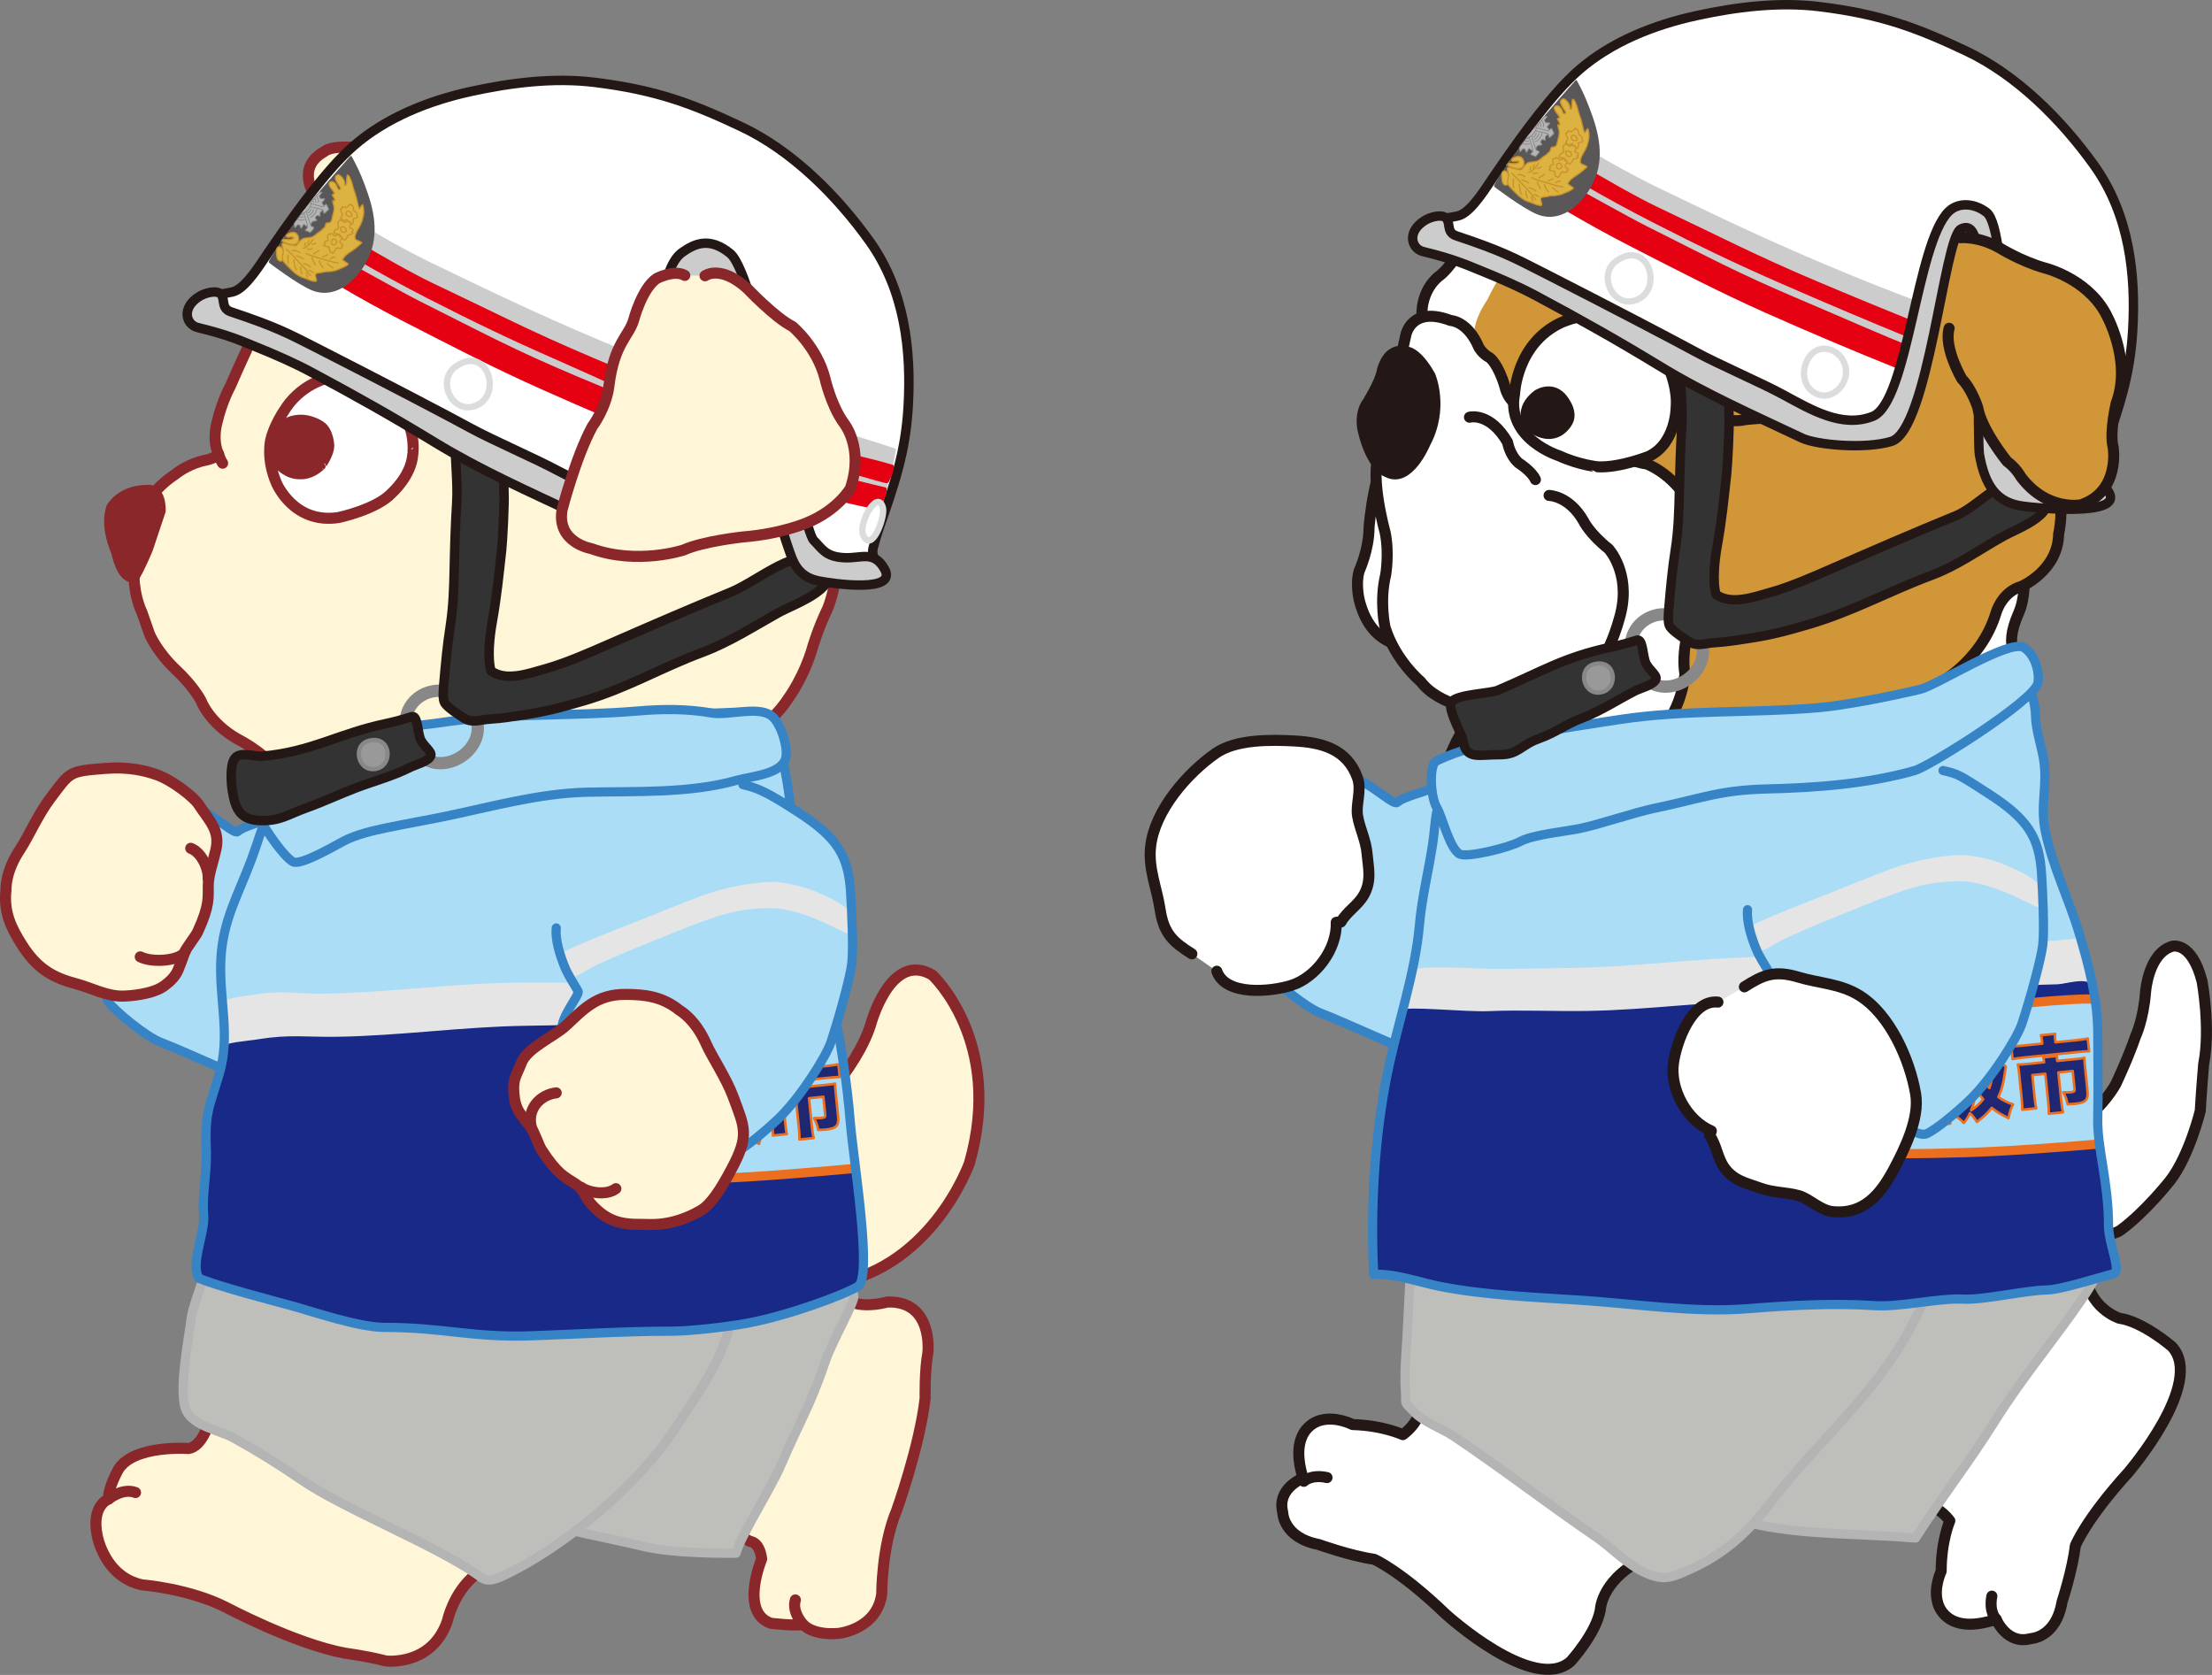 <?xml version="1.0" encoding="utf-8"?>
<!-- Generator: Adobe Illustrator 23.0.1, SVG Export Plug-In . SVG Version: 6.00 Build 0)  -->
<!DOCTYPE svg PUBLIC "-//W3C//DTD SVG 1.1//EN" "http://www.w3.org/Graphics/SVG/1.1/DTD/svg11.dtd">
<svg version="1.1" id="レイヤー_1" xmlns="http://www.w3.org/2000/svg" xmlns:xlink="http://www.w3.org/1999/xlink" x="0px"
	 y="0px" width="81.058px" height="61.375px" viewBox="0 0 81.058 61.375" style="enable-background:new 0 0 81.058 61.375;"
	 xml:space="preserve">
<rect x="0" y="0" width="81.058" height="61.375" fill="#808080" stroke="none"/>
<g>
	<path style="fill:#FFF6D7;stroke:#8A272B;stroke-width:0.405;stroke-linecap:round;stroke-linejoin:round;" d="M13.154,14.571c0,0-1.538-1.603-1.399-3.528c0,0,0.06-0.183-0.168-0.651c0,0-0.189-0.509,0.309-1.922
		c0,0,0.116-0.613-0.38-1.341c0,0-0.683-0.995,0.372-1.576c0,0,0.323-0.371,2.142,0.001c0,0,0.472,0.26,1.023,0.317
		c0,0,2.986,0.213,5.515,3.332"/>
	<path style="fill:#FFF6D7;stroke:#8A272B;stroke-width:0.405;stroke-linecap:round;stroke-linejoin:round;" d="M27.114,27.114c0,0,1.053-0.422,1.769-1.517c0,0,0.59-0.8,0.902-1.907c0,0,0.193-0.663,0.537-1.378
		c0,0,0.499-1.057,0.373-3.121c0,0-0.043-0.716-0.024-1.762c0,0-0.021-1.966-1.09-3.539c0,0-0.9-2.896-3.388-4.035
		c0,0-0.764-0.287-1.389-0.843c0,0-0.881-0.84-2.448-1.086c0,0-0.709-0.186-1.309-0.337c0,0-1.388-0.412-3.406,0.015
		c0,0-1.34,0.335-1.863,0.252c0,0-1.644,0.169-2.976,1.332c0,0-0.667,0.646-1.702,1.196c0,0-1.517,0.632-2.065,2.445
		c0,0-0.246,0.52-0.6,1.333c0,0-0.299,0.523-0.49,1.345c0,0-0.179,0.614,0.064,1.136c0,0-0.118,0.15-0.498,0.225
		c0,0-0.581,0.101-1.117,0.531c0,0-1.25,0.766-1.29,1.944c0,0-0.52,1.749,0.097,3.099c0,0,0.165,0.464,0.276,0.788
		c0,0,0.257,0.653,1.022,1.365c0,0,0.564,0.522,0.864,1.075c0,0,0.293,0.813,1.337,1.408c0,0,0.647,0.322,1.154,0.81
		c0,0,0.432,0.537,1.204,0.668c0,0,0.389,0.1,0.746,0.257c0,0,0.605,0.205,1.11,0.047"/>
	<path style="fill:#8A272B;stroke:#8A272B;stroke-width:0.308;stroke-linecap:round;stroke-linejoin:round;" d="M5.917,18.728c0,0,0.056-0.909-0.59-0.801c0,0-0.81-0.032-1.265,0.633c0,0-0.294,0.59,0.169,1.685
		c0,0,0.212,1.087,0.717,0.927c0,0,0.21-0.337,0.505-1.054C5.454,20.118,5.754,19.216,5.917,18.728z"/>
	<path style="fill:none;stroke:#8A272B;stroke-width:0.405;stroke-linecap:round;stroke-linejoin:round;" d="M8.009,16.641c0,0,0.049,0.183,0.149,0.332"/>
	<g>
		<path style="fill:#ACDDF7;stroke:#3684C6;stroke-width:0.337;stroke-linecap:round;stroke-linejoin:round;" d="M12.405,29.042c-0.702-0.141-1.699,0.439-2.26,0.823c-0.325,0.222-1.143,0.354-1.441,0.61
			c-0.112,0.097-0.785-0.524-1.293-0.774C6.8,29.402,6.61,29.683,6.378,30.509c-0.242,0.869-1.165,3.119-1.516,3.859
			c-0.239,0.501-1.202,1.908-0.895,2.342c0.226,0.319,1.381,1.287,1.957,1.499c0.86,0.317,3.425,1.547,3.978,1.61
			c1.089,0.125,2.126-0.525,2.62-0.563c0.553-0.042,1.445-0.364,1.984-0.527c1.755-0.525,2.368-1.827,3.318-3.448
			c0.683-1.166,1.344-2.402,1.453-3.778"/>
		<g>
			<path style="fill:#FFF6D7;stroke:#8A272B;stroke-width:0.405;stroke-linecap:round;stroke-linejoin:round;" d="M0.22,32.604c-0.094,0.82,0.191,1.393,0.57,1.996c0.563,0.897,1.146,1.223,1.996,1.448
				c0.551,0.145,1.103,0.452,1.681,0.452c0.298,0,1.135-0.066,1.558-0.381c0.215-0.16,0.395-0.331,0.5-0.575
				c0.089-0.212,0.176-0.456,0.239-0.638c0.059-0.176,0.402-0.588,0.485-0.77c0.45-0.988,0.373-1.247,0.383-1.71
				c0.008-0.398,0.176-0.832,0.275-1.269c0.168-0.729-0.21-1.043-0.65-1.71c-0.13-0.198-0.901-0.852-1.55-1.072
				c-0.401-0.135-0.982-0.285-1.842-0.219c-1.378,0.107-1.283,0.124-2.028,1.104c-0.431,0.566-0.827,1.456-1.096,1.855
				C0.179,31.95,0.22,32.604,0.22,32.604z"/>
			<path style="fill:none;stroke:#8A272B;stroke-width:0.405;stroke-linecap:round;stroke-linejoin:round;" d="M6.787,34.858c-0.133,0.334-1.17,0.443-1.647,0.204"/>
			<path style="fill:none;stroke:#8A272B;stroke-width:0.405;stroke-linecap:round;stroke-linejoin:round;" d="M7.626,32.191c0.029-0.32-0.22-0.952-0.637-1.107"/>
		</g>
	</g>
	<g>
		<g>
			<path style="fill:#FFF6D7;stroke:#8A272B;stroke-width:0.405;stroke-linecap:round;stroke-linejoin:round;" d="M12.975,50.007c0,0-0.271,1.491,1.175,2.548c0,0,1.467,0.904,2.033,1.451c0,0,0.595,0.502,3.887,1.295
				c0,0,2.78,0.396,5.297,0.523c0,0,1.324,0.22,2.13,0.662c0,0,0.334,0.002,0.414,0.642c0,0-0.816,1.952,0.337,2.354
				c0,0,0.827,0.099,1.186,0.048c0,0,0.325,0.403,1.289,0.323c0,0,1.404-0.134,1.587-1.434c0,0-0.004-1.768,0.546-3.07
				c0,0,0.847-2.362,1.045-4.112c0,0-0.023-0.998,0.101-1.667c0,0,0.218-1.917-1.488-1.86c0,0-1.408,0.415-1.82-0.437
				c0,0-1.813-1.793-4.596-4.153c0,0-1.796-1.122-2.386-1.937c0,0-1.675-1.782-5.453-2.819"/>
			<path style="fill:none;stroke:#8A272B;stroke-width:0.405;stroke-linecap:round;stroke-linejoin:round;" d="M29.433,59.53c0,0-0.427-0.454-0.287-0.904"/>
		</g>
		<path style="fill:#BEBEBB;stroke:#B4B4B5;stroke-width:0.337;stroke-linecap:round;stroke-linejoin:round;" d="M11.906,50.536c-0.155,0.537,2.085,2.413,2.614,2.871c1.046,0.908,2.616,1.337,3.855,1.905
			c1.292,0.592,3.764,1.001,5.183,1.349c1.145,0.281,3.235,0.256,3.414,0.253c0.191-0.679,1.255-2.317,1.648-3.232
			c0.701-1.631,1.059-2.13,1.623-3.79c0.262-0.771,1.082-2.158,1.046-2.412c-0.114-0.779-1.663-2.021-2.124-2.641
			c-0.923-1.24-1.685-2.706-2.727-3.839c-1.04-1.129-1.643-2.062-2.849-3.011c-1.311-1.029-2.498-3.311-4.295-3.086"/>
	</g>
	<path style="fill:#FFF6D7;stroke:#8A272B;stroke-width:0.405;stroke-linecap:round;stroke-linejoin:round;" d="M23.779,43.137c0,0,1.376,0.9,2.622,0.225c0,0,2.261-1.447,3.112-2.346c0,0,1.854-1.763,2.393-3.471
		c0,0,0.717-2.719,2.258-1.819c0,0,2.637,2.43,1.359,6.899c0,0-1.44,4.076-5.356,4.468c0,0-3.218,0.702-5.676-0.393
		c0,0-1.279-0.783-2.078-2.116"/>
	<g>
		<g>
			<path style="fill:#FFF6D7;stroke:#8A272B;stroke-width:0.405;stroke-linecap:round;stroke-linejoin:round;" d="M9.972,41.282c0,0-0.906,1.437-1.161,2.809c0,0-0.042,0.784-0.646,1.651c0,0-0.41,0.698-0.493,1.995
				c0,0-0.308,1.437,0.066,2.779c0,0,0.143,1.234-0.103,1.677c0,0-0.238,0.807-0.723,0.885c0,0-2.015-0.149-2.577,0.771
				c0,0-0.389,0.692-0.355,1.08c0,0-0.645,0.226-0.416,1.346c0,0,0.263,1.508,1.646,1.8c0,0,1.696,0.13,3.062,0.817
				c0,0,2.518,1.341,4.379,1.687c0,0,0.777,0.099,1.486,0.284c0,0,1.684,0.209,2.257-1.466c0,0,0.208-1.013,0.996-1.67
				c0,0,1.442-0.832,2.486-1.023c0,0,0.952-0.525,1.802-1.627c0,0,0.053-1.055,0.96-1.622c0,0,1.19-1.26,1.954-2.522"/>
			<path style="fill:none;stroke:#8A272B;stroke-width:0.405;stroke-linecap:round;stroke-linejoin:round;" d="M3.98,54.928c0,0,0.511-0.42,0.986-0.237"/>
		</g>
		<path style="fill:#BEBEBB;stroke:#B4B4B5;stroke-width:0.337;stroke-linecap:round;stroke-linejoin:round;" d="M11.411,39.422c-1.063-0.226-4.275,7.841-4.402,8.866c-0.094,0.764-0.497,2.758-0.179,3.412
			c0.275,0.566,1.23,0.718,1.737,0.997c0.83,0.459,1.676,0.982,2.456,1.52c1.536,1.06,4.92,2.399,6.455,3.476
			c0.201,0.141,0.327,0.341,0.925,0.065c2.228-1.024,5.043-3.371,6.405-5.518c0.888-1.398,2.511-3.463,1.835-5.208"/>
	</g>
	<path style="fill:#ACDDF7;" d="M25.581,26.109c0.86,0.099,1.717-0.178,2.556,0.183c1.031,2.313,0.661,3.694,1.335,6.166
		c0.751,2.748,1.452,5.758,1.686,8.653c0.112,1.39,0.829,5.688,0.281,6.026c-0.494,0.303-2.486,1.053-4.045,1.348
		c-0.687,0.129-2.083,0.294-2.781,0.294c-1.787,0-3.388,0.109-5.141,0.169c-2.187,0.075-3.212-0.309-5.394-0.309
		c-0.933,0-2.65-0.588-3.371-0.786c-0.781-0.215-2.648-0.696-3.413-1.011c-0.337-0.506,0.229-1.675,0.169-2.318
		c-0.067-0.709,0.123-1.578,0.098-2.29c-0.052-1.473,0.064-1.519,0.471-2.873c0.43-1.432-0.017-2.75,0.063-4.235
		c0.077-1.414,0.635-2.337,1.116-3.624c0.485-1.298,0.605-2.322,1.898-3.118c1.19-0.73,2.81-1.068,4.146-1.351
		c1.849-0.391,3.726-0.641,5.618-0.625C22.442,26.422,24.017,25.928,25.581,26.109z"/>
	<path style="fill:#E5E5E6;" d="M18.088,41.369c0.093-0.523-10.134-1.934-9.961-2.734c0.09-0.417,0-1.37,0-1.799
		c0-0.265,0.635-0.302,1.152-0.385c1.096-0.177,1.503-0.021,2.631-0.039c2.293-0.037,4.589-0.371,6.891-0.402
		c2.249-0.031,4.599,0.102,6.799-0.369c1.158-0.248,2.382-0.172,3.552-0.205c0.291-0.008,0.9-0.259,1.093,0.014
		c0.17,0.24,0.188,1.297,0.268,1.615c0.253,1.007-7.891,2.928-9.406,3.611"/>
	<path style="fill:#182987;" d="M7.391,46.893c-0.383-0.177-0.059-0.944,0.059-2.153c0.094-0.969,0.113-2.098,0.118-2.3
		c0.019-0.881,0.038-1.411,0.206-2.212c0.118-0.56,0.32-1.303,0.413-1.858c0.029-0.177,0.811-0.211,1.327-0.295
		c1.096-0.178,1.729-0.067,2.857-0.085c2.294-0.036,4.59-0.37,6.892-0.402c2.25-0.031,4.563-0.121,6.799-0.369
		c1.335-0.148,2.383-0.172,3.552-0.205c0.291-0.008,0.708-0.221,0.901,0.051c0.17,0.241,0.271,1.399,0.352,1.717
		c0.253,1.007,0.325,2.116,0.361,3.175c0.029,0.832,0.542,3.872,0.376,5.082c0,0-1.971,1.036-4.689,1.504
		c-2.453,0.423-5.367,0.236-6.399,0.354c-1.738,0.199-7.402-0.383-8.434-0.59C11.047,48.102,7.785,47.075,7.391,46.893z"/>
	<path style="fill:#ACDDF7;stroke:#EC6F1F;stroke-width:0.337;stroke-linecap:round;stroke-linejoin:round;" d="M30.66,37.603c-0.859-0.048-3.285,0.211-4.251,0.297c-1.478,0.133-3.627,0.209-5.109,0.25
		c0.053,2.053,0.188,3.458,0.298,4.978c1.573,0.125,3.036,0.097,4.639,0.051c1.515-0.044,3.797-0.249,5.011-0.357"/>
	<g>
		<path style="fill:#1F2773;stroke:#EC6F1F;stroke-width:0.093;stroke-linecap:round;stroke-linejoin:round;" d="M23.602,40.603c0.106,0.249,0.291,0.491,0.513,0.678c0.232,0.189,0.486,0.318,0.836,0.418
			c-0.117,0.179-0.182,0.307-0.254,0.524c-0.299-0.115-0.506-0.232-0.722-0.403c-0.227-0.181-0.389-0.369-0.544-0.634
			c-0.066,0.22-0.158,0.406-0.289,0.589c-0.137,0.189-0.296,0.358-0.47,0.489c-0.085,0.065-0.15,0.109-0.298,0.194
			c-0.107-0.171-0.194-0.284-0.341-0.428c0.345-0.178,0.563-0.355,0.743-0.606c0.167-0.227,0.246-0.463,0.259-0.764l-0.608,0.061
			c-0.225,0.024-0.305,0.035-0.424,0.062l-0.053-0.515c0.113,0.002,0.229-0.005,0.425-0.025l0.65-0.066
			c-0.008-0.123-0.016-0.192-0.025-0.294c-0.016-0.158-0.03-0.235-0.054-0.326l0.553-0.056c-0.006,0.121-0.006,0.121,0.027,0.519
			c0.004,0.042,0.005,0.05,0.011,0.105l0.688-0.07c0.192-0.02,0.306-0.037,0.426-0.062l0.052,0.515
			c-0.137-0.002-0.24,0.005-0.425,0.024L23.602,40.603z"/>
		<path style="fill:#1F2773;stroke:#EC6F1F;stroke-width:0.093;stroke-linecap:round;stroke-linejoin:round;" d="M27.721,40.03c-0.008,0.035-0.009,0.045-0.018,0.111c-0.013,0.091-0.043,0.286-0.061,0.389
			c-0.048,0.249-0.105,0.419-0.196,0.611c0.149,0.113,0.3,0.188,0.538,0.273c-0.081,0.163-0.11,0.249-0.166,0.502
			c-0.28-0.136-0.419-0.224-0.615-0.377c-0.144,0.189-0.267,0.308-0.541,0.516c-0.08-0.127-0.161-0.23-0.257-0.321
			c-0.054,0.119-0.106,0.204-0.219,0.358c-0.153-0.148-0.241-0.216-0.393-0.31c0.187-0.207,0.271-0.371,0.343-0.662
			c-0.069,0.184-0.202,0.268-0.461,0.297c-0.023-0.227-0.047-0.314-0.116-0.412l0.077,0.756c0.013,0.135,0.027,0.241,0.051,0.356
			l-0.481,0.049c0.003-0.093-0.006-0.231-0.024-0.421l-0.206-2.033c-0.014-0.134-0.027-0.238-0.048-0.351
			c0.073,0.002,0.121,0.001,0.201-0.008l0.535-0.054c0.106-0.011,0.154-0.019,0.217-0.035l0.231,0.288
			c-0.002-0.021-0.006-0.03-0.009-0.057c-0.011-0.085-0.022-0.158-0.036-0.24c0.131,0,0.237-0.008,0.391-0.024l0.822-0.084
			c0.168-0.017,0.263-0.03,0.377-0.058l0.048,0.475c-0.11-0.001-0.214,0.003-0.368,0.019l-0.769,0.079l0.026,0.259l0.648-0.065
			c0.124-0.013,0.184-0.022,0.239-0.037L27.721,40.03z M25.494,40.343c0.069-0.165,0.122-0.362,0.168-0.622l-0.228,0.023
			L25.494,40.343z M25.56,40.988c0.023,0,0.06-0.002,0.073-0.004c0.096-0.01,0.112-0.029,0.103-0.121
			c-0.018-0.175-0.082-0.311-0.238-0.488L25.56,40.988z M26.161,40.235c-0.038-0.571-0.038-0.571-0.046-0.641
			c-0.011,0.047-0.021,0.091-0.033,0.139c-0.036,0.175-0.076,0.302-0.176,0.58c0.16,0.222,0.235,0.39,0.254,0.573
			c0.004,0.037,0.003,0.065,0.004,0.102C26.185,40.818,26.183,40.57,26.161,40.235z M26.452,41.628
			c0.169-0.11,0.32-0.249,0.439-0.403c-0.134-0.16-0.191-0.256-0.279-0.458C26.592,41.187,26.561,41.351,26.452,41.628z
			 M26.858,40.322c0.06,0.17,0.154,0.356,0.258,0.494c0.057-0.159,0.082-0.269,0.117-0.532L26.858,40.322z"/>
		<path style="fill:#1F2773;stroke:#EC6F1F;stroke-width:0.093;stroke-linecap:round;stroke-linejoin:round;" d="M29.044,39.072c-0.007-0.07-0.019-0.14-0.037-0.194l0.52-0.053c-0.006,0.063-0.006,0.125,0.001,0.196
			l0.011,0.115l0.77-0.078c0.178-0.018,0.292-0.035,0.415-0.06l0.048,0.467c-0.122,0.001-0.201,0.006-0.407,0.027l-1.99,0.202
			c-0.143,0.015-0.275,0.033-0.407,0.056l-0.047-0.467c0.137-0.003,0.243-0.008,0.422-0.026l0.714-0.072L29.044,39.072z
			 M29.124,39.869c-0.007-0.074-0.014-0.117-0.027-0.18l0.497-0.05c-0.004,0.038-0.001,0.08,0.009,0.182l0.696-0.071
			c0.141-0.014,0.224-0.026,0.303-0.043c0.001,0.086,0.006,0.161,0.017,0.276l0.092,0.913c0.036,0.358-0.056,0.454-0.463,0.496
			c-0.069,0.007-0.143,0.01-0.263,0.016c-0.037-0.179-0.067-0.262-0.154-0.438c0.088,0.003,0.204,0.003,0.265-0.003
			c0.127-0.013,0.152-0.034,0.143-0.117l-0.067-0.661l-0.525,0.054l0.105,1.046c0.018,0.166,0.034,0.284,0.064,0.414l-0.52,0.053
			c0.002-0.133-0.005-0.256-0.021-0.415l-0.107-1.05l-0.474,0.048l0.083,0.829c0.02,0.187,0.031,0.275,0.056,0.389l-0.508,0.052
			c0-0.123-0.008-0.243-0.022-0.39l-0.1-0.991c-0.01-0.095-0.021-0.184-0.041-0.274c0.107-0.002,0.2-0.008,0.335-0.021
			L29.124,39.869z"/>
	</g>
	<path style="fill:none;stroke:#3684C6;stroke-width:0.337;stroke-linecap:round;stroke-linejoin:round;" d="M25.581,26.109c0.86,0.099,1.717-0.178,2.556,0.183c1.031,2.313,0.661,3.694,1.335,6.166
		c0.751,2.748,1.452,5.758,1.686,8.653c0.112,1.39,0.829,5.688,0.281,6.026c-0.494,0.303-2.486,1.053-4.045,1.348
		c-0.687,0.129-2.083,0.294-2.781,0.294c-1.787,0-3.388,0.109-5.141,0.169c-2.187,0.075-3.212-0.309-5.394-0.309
		c-0.933,0-2.65-0.588-3.371-0.786c-0.781-0.215-2.648-0.696-3.413-1.011c-0.337-0.506,0.229-1.675,0.169-2.318
		c-0.067-0.709,0.123-1.578,0.098-2.29c-0.052-1.473,0.064-1.519,0.471-2.873c0.43-1.432-0.017-2.75,0.063-4.235
		c0.077-1.414,0.635-2.337,1.116-3.624c0.485-1.298,0.605-2.322,1.898-3.118c1.19-0.73,2.81-1.068,4.146-1.351
		c1.849-0.391,3.726-0.641,5.618-0.625C22.442,26.422,24.017,25.928,25.581,26.109z"/>
	<path style="fill:#ACDDF7;stroke:#3684C6;stroke-width:0.337;stroke-linecap:round;stroke-linejoin:round;" d="M10.41,28.071c-0.419,0.276-1.077,1.036-1.106,1.354c-0.034,0.359,1.063,1.99,1.445,2.158
		c0.276,0.122,1.375-0.509,1.823-0.751c0.456-0.246,1.087-0.394,1.595-0.499c0.711-0.147,1.426-0.271,2.135-0.417
		c1.714-0.354,3.443-0.846,5.2-0.887c1.79-0.042,3.777,0.053,5.503-0.439c0.528-0.15,1.689-0.218,1.797-0.857
		c0.069-0.41-0.214-1.325-0.591-1.544c-0.526-0.306-1.539,0.041-2.129-0.062c-0.901-0.156-1.789-0.153-2.714-0.074
		c-2.421,0.205-4.829,0.065-7.233,0.428c-0.719,0.109-2.568,0.244-3.775,0.626C11.136,27.492,10.41,28.071,10.41,28.071z"/>
	<path style="fill:#FFFFFF;stroke:#8A272B;stroke-width:0.405;stroke-linecap:round;stroke-linejoin:round;" d="M14.2,14.549c0,0-0.372-0.3-0.774-0.502c0,0-0.752-0.423-1.54-0.157c0,0-0.911,0.238-1.472,1.154
		c0,0-0.379,0.556-0.492,1.077c0,0-0.179,0.695,0.212,1.589c0,0,0.628,1.513,2.282,1.252c0,0,1.387-0.294,1.944-0.898
		c0,0,0.707-0.622,0.766-1.408C15.127,16.656,15.327,15.322,14.2,14.549z"/>
	<path style="fill:#8A272B;stroke:#8A272B;stroke-width:0.23;stroke-linecap:round;stroke-linejoin:round;" d="M12.134,16.319c0,0-0.018-0.548-0.345-0.767c0,0-0.579-0.423-1.233-0.149c0,0-0.58,0.33-0.544,0.84
		c0,0-0.176,0.34,0.127,0.793c0,0,0.356,0.432,0.864,0.41c0,0,0.392,0.048,0.812-0.354C11.815,17.092,12.133,16.681,12.134,16.319z"
		/>
	<g>
		<path style="fill:none;stroke:#888888;stroke-width:0.45;stroke-linecap:round;stroke-linejoin:round;" d="M17.31,26.033c0.861,1.349-1.279,2.741-2.15,1.366C14.061,25.667,16.317,24.476,17.31,26.033z"/>
		<path style="fill:#333333;stroke:#231815;stroke-width:0.346;stroke-linecap:round;stroke-linejoin:round;" d="M18.46,16.705c0.021,0.377-0.009,0.999,0.01,1.368c0.019,0.349-0.05,1.754-0.089,2.099
			c-0.11,0.978-0.174,1.663-0.346,2.635c-0.089,0.501-0.179,1.295-0.042,1.777c0.557,0.399,1.392,0.09,1.953-0.065
			c0.766-0.214,1.569-0.567,2.306-0.889c1.506-0.658,3.008-1.313,4.539-1.937c0.969-0.395,2.553-1.789,3.325-1.086
			c0.951,0.868-1.007,1.519-1.596,1.849c-0.875,0.49-1.807,1.085-2.759,1.44c-1.596,0.596-2.749,1.31-4.384,1.79
			c-0.884,0.26-1.437,0.402-2.262,0.522c-0.411,0.06-0.681,0.112-1.163,0.142c-0.391,0.025-0.657,0.166-0.984-0.056
			c-0.184-0.123-0.548-0.355-0.665-0.525c-0.091-0.132-0.059-0.48-0.034-0.766c0.059-0.68,0.123-1.367,0.228-2.039
			c0.115-0.738,0.134-1.408,0.15-2.167c0.016-0.779,0.039-1.566,0.088-2.343c0.055-0.868-0.094-1.726-0.038-2.58
			c0.031-0.494,0.457-1.277,1.041-1.181C18.417,14.807,18.432,16.195,18.46,16.705z"/>
		<path style="fill:#333333;stroke:#231815;stroke-width:0.346;stroke-linecap:round;stroke-linejoin:round;" d="M9.609,27.71c-0.285,0.024-0.813-0.192-1.011,0.084c-0.177,0.247-0.129,0.909-0.085,1.18
			c0.116,0.703,0.299,1.09,1.095,1.096c0.678,0.005,0.959-0.231,1.612-0.464c0.633-0.225,1.21-0.503,1.845-0.743
			c0.674-0.255,1.324-0.421,1.969-0.747c0.182-0.092,0.684-0.216,0.752-0.427c0.053-0.162-0.313-0.368-0.4-0.662
			c-0.095-0.325-0.092-0.837-0.31-0.765c-0.257,0.084-0.578,0.177-0.9,0.245C12.396,26.879,11.428,27.548,9.609,27.71z"/>
		<path style="fill:#999999;stroke:#888888;stroke-width:0.157;stroke-linecap:round;stroke-linejoin:round;" d="M13.506,27.146c0.799-0.225,0.925,0.847,0.315,1.016C13.138,28.35,12.879,27.322,13.506,27.146z"/>
		<path style="fill:#FFFFFF;stroke:#231815;stroke-width:0.346;stroke-linecap:round;stroke-linejoin:round;" d="M7.494,11.119c0.056-0.369,0.846-0.331,1.131-0.458c0.436-0.193,0.925-0.997,1.192-1.387
			c0.789-1.158,1.294-1.838,1.665-2.305c0.421-0.532,0.943-1.159,1.486-1.632c1.174-1.017,2.711-1.642,4.306-1.99
			c1.436-0.313,3.003-0.513,4.501-0.331c2.303,0.281,3.629,0.797,5.394,1.63c1.867,0.88,3.513,2.536,4.697,4.192
			c1.302,1.821,1.527,4.028,1.416,6.025c-0.094,1.711-0.508,2.886-1.095,4.571c-0.064,0.181-0.142,0.473-0.192,0.646
			c-0.065,0.232,0.095,0.441,0.085,0.696c-0.022,0.602-0.898,0.283-1.406,0.253c-1.244-0.077-1.191-0.581-1.262-0.785
			c-0.365-1.055-2.022-9.054-3.13-10.445c-0.131-0.164-1.268,0.102-1.361,0.136c-0.273,0.098-0.68,6.09-1.327,8.778
			c-0.102,0.422-1.625-0.149-2.001-0.361c-1.268-0.715-2.623-1.396-3.987-1.985c-1.996-0.865-3.899-1.945-5.769-3.023
			c-0.837-0.482-2.033-0.862-2.988-1.23C8.472,11.971,7.413,11.659,7.494,11.119z"/>
		<path style="fill:#CCCCCC;" d="M28.391,17.284c0.545,0.159,1.247,0.374,1.974,0.578c0.764,0.215,1.96,0.522,2.011,0.403
			c0.163-0.386,0.379-1.317,0.464-1.813c-0.871-0.306-1.522-0.465-2.513-0.829c-0.681-0.25-1.404-0.515-2.158-0.789"/>
		<path style="fill:#CCCCCC;" d="M24.615,13.542c-0.291-0.105-1.21-0.469-2.646-1.077c-2.31-0.976-4.008-1.795-6.267-2.885
			c-0.67-0.332-1.797-0.931-2.41-1.349c-0.539-0.366-1.032-0.67-1.584-1.139c-0.458,0.605-0.992,1.165-1.42,1.746
			c1.309,1.223,2.942,2.023,4.542,2.858c1.692,0.882,3.425,1.595,5.12,2.405c1.567,0.749,3.962,1.659,4.324,1.787"/>
		<path style="fill:#E50012;stroke:#E50012;stroke-width:0.086;stroke-linecap:round;stroke-linejoin:round;" d="M28.073,17.5c0.113,0.067,1.104,0.355,1.452,0.476c0.747,0.26,2.651,0.685,2.673,0.637
			c0.068-0.163,0.275-0.474,0.248-0.709c-0.996-0.233-1.652-0.4-2.665-0.695c-0.801-0.233-0.817-0.256-1.661-0.572"/>
		<path style="fill:#E50012;stroke:#E50012;stroke-width:0.086;stroke-linecap:round;stroke-linejoin:round;" d="M24.445,15.175c-0.654-0.244-1.827-0.714-3.366-1.365c-2.31-0.976-3.273-1.509-5.675-2.713
			c-0.668-0.335-2.23-1.221-2.876-1.56c-0.568-0.298-1.231-0.806-1.833-1.159C10.469,8.634,10.411,8.845,10.24,9.1
			c1.448,0.894,2.957,1.815,4.622,2.667c1.693,0.868,3.259,1.684,4.974,2.448c1.585,0.706,3.67,1.607,4.438,1.878"/>
		<path style="fill:#E50012;stroke:#E50012;stroke-width:0.07;stroke-linecap:round;stroke-linejoin:round;" d="M28.12,16.298c0.249,0.113,0.726,0.216,1.599,0.541c0.74,0.274,2.788,0.868,2.802,0.835
			c0.045-0.107,0.245-0.438,0.192-0.606c-0.973-0.289-1.72-0.405-2.716-0.739c-0.619-0.207-1.237-0.415-1.852-0.629"/>
		<path style="fill:#E50012;stroke:#E50012;stroke-width:0.07;stroke-linecap:round;stroke-linejoin:round;" d="M24.445,14.29c-0.336-0.126-1.225-0.513-2.764-1.164c-2.309-0.978-3.431-1.579-5.856-2.728
			c-0.674-0.319-2.018-1.073-2.785-1.553c-0.543-0.34-1.201-0.788-1.815-1.112c-0.182,0.153-0.177,0.273-0.308,0.434
			c1.306,0.833,3.01,1.836,4.785,2.743c1.692,0.865,2.989,1.49,4.708,2.243c1.59,0.697,2.999,1.377,3.933,1.716"/>
		<g>
			<path style="fill:#595757;stroke:#595757;stroke-width:0.061;stroke-linecap:round;stroke-linejoin:round;" d="M10.499,8.618c0.399-0.561,1.062-1.387,1.307-1.672c0.38-0.444,0.846-0.974,1.054-1.202
				c0,0,0.215,0.385,0.358,0.738c0.347,0.858,0.64,1.74,0.378,2.633c-0.246,0.83-1.142,1.894-2.142,1.5
				c-0.504-0.198-1.534-0.978-1.571-1.008C9.838,9.571,10.384,8.78,10.499,8.618z"/>
			<path style="fill:#DCB240;stroke:#C9912A;stroke-width:0.046;stroke-linecap:round;stroke-linejoin:round;" d="M10.935,8.836c-0.058,0.204-0.357,0.116-0.488,0.056c-0.032-0.016-0.1-0.034-0.095-0.08
				c0.006-0.049,0.063-0.044,0.099-0.042c0.068,0.004,0.237,0.026,0.289-0.03c0.086-0.093-0.166-0.04-0.201-0.048
				c-0.097-0.023-0.03-0.094,0.023-0.125c0.051-0.032,0.127-0.055,0.187-0.052C10.905,8.52,10.972,8.702,10.935,8.836z"/>
			<path style="fill:#DCB240;stroke:#C9912A;stroke-width:0.046;stroke-linecap:round;stroke-linejoin:round;" d="M10.215,9.545c0.104,0.065,0.187-0.027,0.188-0.128c0-0.09,0.008-0.176-0.029-0.26
				c-0.075-0.171-0.246-0.15-0.245,0.041C10.129,9.283,10.133,9.493,10.215,9.545z"/>
			<g>
				<path style="fill:#B4B4B5;stroke:#888888;stroke-width:0.031;stroke-linecap:round;stroke-linejoin:round;" d="M11.7,7.043c0,0,0.068-0.014,0.1,0.005c-0.032,0.039-0.076,0.097-0.095,0.126
					c-0.018,0.028,0.007,0.035,0.038,0.1c0.054,0,0.115,0.01,0.158,0.011c-0.021,0.057-0.072,0.091-0.106,0.141
					c0.053,0.071,0.109,0.169,0.093,0.2c-0.022,0.044-0.122,0.125-0.148,0.156c-0.02,0.024-0.004,0.105-0.008,0.143
					c-0.081-0.011-0.086-0.07-0.15,0.006c-0.065,0.079,0.006,0.075,0.031,0.149c-0.052,0.027-0.166,0.029-0.173,0.042
					c-0.025,0.039-0.099,0.21-0.118,0.215c-0.057,0.014-0.158-0.13-0.198-0.109c-0.008,0.005-0.041,0.085-0.087,0.141
					c-0.043-0.049-0.04-0.123-0.059-0.127c-0.026-0.006-0.047-0.004-0.065-0.009c-0.037,0.026-0.066,0.08-0.102,0.11
					C10.78,8.3,10.792,8.245,10.782,8.185c0.197-0.257,0.253-0.349,0.425-0.548C11.377,7.416,11.597,7.175,11.7,7.043z"/>
				<path style="fill:#B4B4B5;stroke:#888888;stroke-width:0.031;stroke-linecap:round;stroke-linejoin:round;" d="M11.369,7.45c-0.021-0.006-0.041,0.11-0.041,0.11c0.162,0.055,0.314,0.059,0.51,0.129
					c0,0.046,0.013,0.103,0.042,0.137c0.059-0.046,0.117-0.094,0.168-0.154c-0.026-0.065-0.052-0.138-0.098-0.191
					c-0.003-0.003-0.059,0.048-0.064,0.053c-0.032,0.029-0.035,0.039-0.072,0.039c-0.038-0.001-0.147-0.038-0.184-0.049
					C11.523,7.491,11.469,7.477,11.369,7.45z"/>
				<path style="fill:#B4B4B5;stroke:#888888;stroke-width:0.031;stroke-linecap:round;stroke-linejoin:round;" d="M11.208,7.704c-0.015-0.039-0.093,0.029-0.088,0.048c0.031,0.115,0.061,0.197,0.088,0.292
					c0.02,0.066,0.07,0.247,0.065,0.269c-0.006,0.03-0.056,0.089-0.092,0.123c0.065,0.036,0.123,0.046,0.186,0.086
					c0.034-0.034,0.138-0.132,0.136-0.184c0-0.009-0.089-0.054-0.102-0.053c-0.009,0.001-0.05-0.126-0.069-0.18
					c-0.027-0.075-0.046-0.141-0.065-0.209C11.254,7.846,11.229,7.753,11.208,7.704z"/>
				<path style="fill:#B4B4B5;stroke:#888888;stroke-width:0.031;stroke-linecap:round;stroke-linejoin:round;" d="M11.377,7.416c0.02,0.059,0.021,0.11-0.021,0.175c-0.183,0.278-0.294,0.213-0.301,0.212"/>
				<g>
					<path style="fill:none;stroke:#888888;stroke-width:0.031;stroke-linecap:round;stroke-linejoin:round;" d="M11.659,7.418c0.032-0.094-0.028-0.171-0.071-0.236"/>
					<path style="fill:none;stroke:#888888;stroke-width:0.031;stroke-linecap:round;stroke-linejoin:round;" d="M11.575,7.419c-0.014-0.101-0.025-0.105-0.048-0.15"/>
					<path style="fill:none;stroke:#888888;stroke-width:0.031;stroke-linecap:round;stroke-linejoin:round;" d="M11.483,7.417c-0.003-0.044-0.005-0.059-0.024-0.083"/>
				</g>
				<g>
					<path style="fill:none;stroke:#888888;stroke-width:0.031;stroke-linecap:round;stroke-linejoin:round;" d="M11.37,7.962c0.098-0.013,0.228-0.198,0.237-0.292"/>
					<path style="fill:none;stroke:#888888;stroke-width:0.031;stroke-linecap:round;stroke-linejoin:round;" d="M11.332,7.887c0.086-0.056,0.137-0.117,0.162-0.21"/>
					<path style="fill:none;stroke:#888888;stroke-width:0.031;stroke-linecap:round;stroke-linejoin:round;" d="M11.293,7.803c0.04-0.022,0.1-0.091,0.1-0.143"/>
				</g>
				<g>
					<path style="fill:none;stroke:#888888;stroke-width:0.031;stroke-linecap:round;stroke-linejoin:round;" d="M10.908,8.028c0.085,0.047,0.164,0.049,0.252,0.013"/>
					<path style="fill:none;stroke:#888888;stroke-width:0.031;stroke-linecap:round;stroke-linejoin:round;" d="M10.969,7.949c0.041,0.016,0.093,0.015,0.153-0.009"/>
					<path style="fill:none;stroke:#888888;stroke-width:0.031;stroke-linecap:round;stroke-linejoin:round;" d="M11.042,7.861c0.037,0.01,0.029,0.005,0.062-0.008"/>
				</g>
			</g>
			<g>
				<path style="fill:#DCB240;stroke:#C9912A;stroke-width:0.046;stroke-linecap:round;stroke-linejoin:round;" d="M10.35,9.503c0.029,0.098,0.121,0.169,0.186,0.241c0.073,0.082,0.144,0.145,0.226,0.22
					c0.082,0.073,0.184,0.147,0.285,0.187c0.095,0.038,0.191,0.061,0.282,0.105c0.054,0.026,0.24,0.078,0.259,0.045
					c0.035-0.059-0.067-0.209-0.019-0.266c0.034-0.04,0.218-0.039,0.277-0.06c0.096-0.033,0.109-0.015,0.214-0.023
					c0.111-0.006,0.29-0.046,0.385-0.099c0.028-0.015,0.251-0.089,0.316-0.179C12.69,9.61,12.62,9.58,12.549,9.515
					c0.08-0.152,0.207-0.234,0.35-0.326c0.075-0.048,0.127-0.087,0.194-0.147c0.07-0.06,0.129-0.104,0.161-0.151
					c-0.062-0.058-0.24-0.088-0.246-0.164c-0.007-0.099,0.042-0.216,0.093-0.3c0.087-0.144,0.13-0.219,0.172-0.355
					c0.033-0.108,0.062-0.255,0.057-0.32c-0.003-0.046-0.008-0.215-0.047-0.255c-0.042,0.032-0.071,0.11-0.109,0.151
					c-0.053-0.077-0.059-0.179-0.082-0.27C13.058,7.256,13.033,7.12,12.981,7c-0.04-0.093-0.062-0.24-0.097-0.337
					c-0.033-0.086-0.1-0.266-0.156-0.247c-0.019,0.041-0.024,0.172-0.025,0.221C12.7,6.704,12.708,6.729,12.67,6.784
					c0,0-0.041-0.003-0.043-0.004c0.056-0.128-0.159-0.427-0.272-0.368c-0.192,0.101,0.096,0.387,0.127,0.494
					c-0.024,0.034-0.05,0.07-0.084,0.033c-0.019-0.023-0.05-0.103-0.062-0.135c-0.03-0.072-0.133-0.189-0.233-0.135
					c-0.153,0.082,0.138,0.331,0.157,0.421c-0.01-0.006-0.078,0.053-0.088,0.05c0.037,0.086,0.105,0.115,0.086,0.222
					c-0.021-0.007-0.045-0.01-0.067-0.005c0.003,0.099,0.061,0.195,0.052,0.299c-0.007,0.091-0.033,0.183-0.056,0.268
					c-0.023,0.08-0.021,0.185-0.099,0.23c-0.036,0.023-0.097,0.006-0.129,0.025c-0.032,0.021-0.03,0.082-0.044,0.118
					c-0.024,0.053-0.056,0.061-0.089,0.094c-0.039,0.039-0.058,0.067-0.109,0.096c-0.081,0.045-0.143,0.115-0.221,0.167
					c-0.088,0.059-0.219,0.059-0.322,0.073c-0.111,0.014-0.171,0.092-0.242,0.177c-0.028,0.035-0.057,0.07-0.086,0.103
					c-0.004,0.004-0.132-0.025-0.148-0.028c-0.06-0.008-0.114-0.021-0.172-0.036c-0.063-0.016-0.173-0.072-0.187,0.003
					c-0.012,0.07,0.043,0.176,0.045,0.252C10.387,9.293,10.323,9.411,10.35,9.503z"/>
				<path style="fill:#DCB240;stroke:#C9912A;stroke-width:0.046;stroke-linecap:round;stroke-linejoin:round;" d="M12.727,8.055c-0.011,0.042,0.026,0.074,0.049,0.106c0.036,0.049,0.038,0.06,0.094,0.052
					c0.046-0.006,0.056-0.007,0.068-0.064c0.01-0.042,0.005-0.092,0.005-0.132c0.048-0.015,0.135-0.029,0.168-0.069
					c-0.017-0.01-0.023-0.056-0.036-0.068c0.061-0.069-0.095-0.144-0.114-0.168c-0.023-0.027-0.005-0.232-0.086-0.186
					c-0.013-0.017-0.025-0.037-0.044-0.05c-0.023,0.026-0.098,0.114-0.13,0.124c-0.054,0.017-0.102-0.056-0.161-0.006
					c0.009,0.019,0.005,0.03-0.001,0.047c-0.097-0.035-0.049,0.088-0.031,0.127c0.011,0.023,0.04,0.06,0.042,0.085
					c0.002,0.034-0.021,0.057-0.039,0.086c-0.013,0.022-0.036,0.05-0.024,0.078c0.005,0.011,0.037,0.005,0.044,0.012
					c0.008,0.012,0.003,0.032,0.016,0.041c0.057,0.046,0.101-0.027,0.171-0.024L12.727,8.055z"/>
				<path style="fill:#DCB240;stroke:#C9912A;stroke-width:0.046;stroke-linecap:round;stroke-linejoin:round;" d="M12.885,8.496c0.016,0.013,0.033,0.029,0.05,0.044c-0.03,0.051-0.138,0.071-0.19,0.077
					c-0.012,0.063-0.027,0.091-0.071,0.141c-0.057,0.06-0.059,0.041-0.108-0.01c-0.079,0.044-0.079-0.147-0.151-0.168
					c-0.058-0.017-0.214,0-0.168-0.105c0.017-0.042,0.074-0.063,0.109-0.085c0.054-0.037,0.053-0.045,0.041-0.106
					c-0.008-0.04-0.024-0.093-0.013-0.134c0.011-0.039,0.019-0.022,0.034-0.04c0.003-0.004,0.027-0.047,0.035-0.05
					c0.001-0.002,0.002-0.003,0.002-0.003c0.07,0.02,0.116,0.048,0.173,0.091c0.043-0.024,0.166-0.094,0.16,0.002
					c0.039-0.066,0.065,0.014,0.062,0.054c-0.004,0.044-0.016,0.098-0.04,0.134C12.871,8.373,13.031,8.421,12.885,8.496z"/>
				<path style="fill:#DCB240;stroke:#C9912A;stroke-width:0.046;stroke-linecap:round;stroke-linejoin:round;" d="M12.516,8.671c-0.014,0.004-0.051-0.009-0.065-0.005c-0.007-0.032-0.009-0.062-0.03-0.085
					c-0.035,0.019-0.107,0.042-0.15,0.066c-0.018,0.012-0.069-0.077-0.141-0.098c-0.016,0.018-0.025,0.035-0.039,0.053
					c-0.032-0.019-0.062-0.014-0.075-0.001c-0.036,0.039,0.01,0.18,0.008,0.211c-0.06,0.006-0.103,0.028-0.141,0.074
					c0.012,0.007,0.023,0.026,0.036,0.032c-0.021,0.026-0.052,0.054-0.06,0.085c0.068,0.023,0.141,0.04,0.213,0.057
					c-0.031,0.066,0.019,0.127,0.037,0.189c0.036-0.012,0.056,0.015,0.083,0.035c0.039-0.035,0.063-0.069,0.079-0.094
					c0.016-0.025,0.037-0.089,0.059-0.102c0.027-0.015,0.074,0.008,0.107,0.01c0.028,0.001,0.061-0.006,0.088-0.01
					c-0.018-0.043,0.017-0.068,0.041-0.102c-0.036-0.055-0.067-0.053-0.093-0.086c-0.032-0.04-0.03-0.016-0.012-0.057
					c0.013-0.026,0.041-0.057,0.053-0.092C12.516,8.745,12.531,8.668,12.516,8.671z"/>
				<path style="fill:none;stroke:#C9912A;stroke-width:0.046;stroke-linecap:round;stroke-linejoin:round;" d="M12.73,7.904c0.04,0.023,0.106,0.051,0.145,0.012c0.043-0.045,0.004-0.098-0.029-0.133
					c-0.039-0.039-0.088-0.072-0.132-0.035C12.62,7.828,12.73,7.904,12.73,7.904z"/>
				<path style="fill:none;stroke:#C9912A;stroke-width:0.046;stroke-linecap:round;stroke-linejoin:round;" d="M12.565,8.508c0.083,0.038,0.175-0.05,0.094-0.143c-0.082-0.094-0.211-0.062-0.176,0.049
					C12.503,8.488,12.565,8.508,12.565,8.508z"/>
				<path style="fill:none;stroke:#C9912A;stroke-width:0.046;stroke-linecap:round;stroke-linejoin:round;" d="M12.162,8.932c0.051,0.108,0.242-0.009,0.147-0.124c-0.033-0.041-0.08-0.06-0.129-0.035
					c-0.034,0.017-0.049,0.112-0.047,0.11L12.162,8.932z"/>
				<path style="fill:none;stroke:#C9912A;stroke-width:0.046;stroke-linecap:round;stroke-linejoin:round;" d="M11.387,10.105c-0.078-0.07-0.139-0.184-0.214-0.264c-0.085-0.09-0.17-0.18-0.253-0.271
					c-0.08-0.089-0.158-0.179-0.243-0.262c-0.057-0.058-0.134-0.115-0.18-0.181"/>
				<path style="fill:none;stroke:#C9912A;stroke-width:0.046;stroke-linecap:round;stroke-linejoin:round;" d="M10.714,9.193c0.062-0.044,0.218,0.02,0.267,0.061"/>
				<path style="fill:none;stroke:#C9912A;stroke-width:0.046;stroke-linecap:round;stroke-linejoin:round;" d="M10.866,9.378c0.076,0.011,0.194,0.057,0.247,0.111"/>
				<path style="fill:none;stroke:#C9912A;stroke-width:0.046;stroke-linecap:round;stroke-linejoin:round;" d="M11.128,9.672c0.025-0.043,0.214,0.079,0.249,0.107"/>
				<path style="fill:none;stroke:#C9912A;stroke-width:0.046;stroke-linecap:round;stroke-linejoin:round;" d="M11.311,9.916c0.021-0.027,0.147,0.056,0.178,0.074"/>
				<path style="fill:none;stroke:#C9912A;stroke-width:0.046;stroke-linecap:round;stroke-linejoin:round;" d="M11.224,9.99c0.006,0.056,0.04,0.113,0.041,0.166"/>
				<path style="fill:none;stroke:#C9912A;stroke-width:0.046;stroke-linecap:round;stroke-linejoin:round;" d="M11.023,9.792c-0.029,0.079,0.029,0.168,0.045,0.242"/>
				<path style="fill:none;stroke:#C9912A;stroke-width:0.046;stroke-linecap:round;stroke-linejoin:round;" d="M10.772,9.526C10.78,9.647,10.8,9.802,10.86,9.908"/>
				<path style="fill:none;stroke:#C9912A;stroke-width:0.046;stroke-linecap:round;stroke-linejoin:round;" d="M10.555,9.347c0.012,0.04-0.007,0.122-0.005,0.174c0.002,0.048,0.008,0.091,0.021,0.136"/>
				<path style="fill:none;stroke:#C9912A;stroke-width:0.046;stroke-linecap:round;stroke-linejoin:round;" d="M12.379,9.631c-0.096-0.001-0.48-0.111-0.535-0.129c-0.153-0.046-0.483-0.136-0.624-0.211"/>
				<path style="fill:none;stroke:#C9912A;stroke-width:0.046;stroke-linecap:round;stroke-linejoin:round;" d="M12.198,9.82c-0.124-0.083-0.147-0.119-0.201-0.159"/>
				<path style="fill:none;stroke:#C9912A;stroke-width:0.046;stroke-linecap:round;stroke-linejoin:round;" d="M11.85,9.817c-0.062-0.059-0.143-0.183-0.157-0.269"/>
				<path style="fill:none;stroke:#C9912A;stroke-width:0.046;stroke-linecap:round;stroke-linejoin:round;" d="M11.555,9.701c-0.041-0.084-0.107-0.17-0.122-0.261"/>
				<path style="fill:none;stroke:#C9912A;stroke-width:0.046;stroke-linecap:round;stroke-linejoin:round;" d="M12.283,9.419c-0.052,0-0.142,0.014-0.171,0.064"/>
				<path style="fill:none;stroke:#C9912A;stroke-width:0.046;stroke-linecap:round;stroke-linejoin:round;" d="M12.002,9.335c-0.059,0.02-0.124,0.068-0.184,0.079"/>
				<path style="fill:none;stroke:#C9912A;stroke-width:0.046;stroke-linecap:round;stroke-linejoin:round;" d="M11.685,9.179c-0.062,0.036-0.132,0.08-0.188,0.124"/>
				<path style="fill:none;stroke:#C9912A;stroke-width:0.046;stroke-linecap:round;stroke-linejoin:round;" d="M11.474,8.767C11.408,8.892,11.249,9.063,11.12,9.1"/>
				<path style="fill:none;stroke:#C9912A;stroke-width:0.046;stroke-linecap:round;stroke-linejoin:round;" d="M11.569,8.904c-0.034,0.032-0.087,0.039-0.132,0.051"/>
				<path style="fill:none;stroke:#C9912A;stroke-width:0.046;stroke-linecap:round;stroke-linejoin:round;" d="M11.443,9.117c-0.044,0.021-0.123,0.016-0.168,0.011"/>
				<path style="fill:none;stroke:#C9912A;stroke-width:0.046;stroke-linecap:round;stroke-linejoin:round;" d="M11.327,8.814c-0.02,0.038-0.037,0.078-0.049,0.119"/>
				<path style="fill:none;stroke:#C9912A;stroke-width:0.046;stroke-linecap:round;stroke-linejoin:round;" d="M11.186,8.897C11.18,8.912,11.171,8.97,11.17,9.003"/>
			</g>
		</g>
		<path style="fill:#FFFFFF;stroke:#DBDCDC;stroke-width:0.232;stroke-linecap:round;stroke-linejoin:round;" d="M16.702,13.429c1.131-0.788,1.694,0.948,0.815,1.399C16.617,15.29,15.954,13.951,16.702,13.429z"/>
		<path style="fill:#FFFFFF;stroke:#DBDCDC;stroke-width:0.232;stroke-linecap:round;stroke-linejoin:round;" d="M31.632,19.606c0.313,0.705,0.809-0.674,0.722-1.001C32.164,17.891,31.444,19.18,31.632,19.606z"/>
		<path style="fill:#CCCCCC;stroke:#231815;stroke-width:0.346;stroke-linecap:round;stroke-linejoin:round;" d="M11.688,12.793c-1.173-0.598-1.584-0.818-3.231-1.369c-0.406-0.136-0.157-0.548-0.43-0.691
			c-0.153-0.081-0.51-0.007-0.739,0.139c-0.655,0.42-0.467,1.028-0.041,1.131c1.097,0.266,1.547,0.469,2.045,0.671
			c0.816,0.329,1.48,0.622,2.122,0.966c1.63,0.872,2.96,1.619,4.533,2.578c1.657,1.011,3.43,1.791,5.202,2.629
			c0.376,0.177,2.186,0.75,2.785,0.41c1.26-0.714,0.518-7.429,1.531-8.71c0.227-0.287,0.823-0.144,0.885,0.136
			c0.182,0.816,2.041,8.041,2.563,9.47c0.136,0.374,0.283,0.975,1.088,1.134c0.567,0.112,2.915,0.442,2.409-0.442
			c-0.391-0.685-0.849-0.379-1.46-0.408c-0.699-0.034-0.812-0.317-1.13-0.635c-0.446-0.446-2.073-9.704-3.062-10.512
			c-0.748-0.613-1.293-0.374-1.769-0.034c-1.444,1.031-0.743,8.524-1.973,8.845c-0.422,0.111-1.792-0.43-2.571-0.852
			c-0.803-0.434-2.394-1.121-3.195-1.558C16.491,15.274,14.1,14.023,11.688,12.793z"/>
	</g>
	<path style="fill:#ACDDF7;" d="M27.225,28.75c0.561,0.033,0.887,0.277,2.022,1.011c1.432,0.927,1.84,1.587,1.924,2.935
		c0.035,0.562,0.11,2.062,0.042,2.612c-0.062,0.493-0.419,1.824-0.759,2.866c-0.173,0.529-1.138,2.065-1.938,2.823
		c-0.446,0.423-1.201,1.065-1.559,1.222c-0.485,0.214-2.039-1.204-2.482-1.538c-0.655-0.494-2.636-1.427-3.332-1.997
		c-0.212-0.173-0.514-0.594-0.549-0.974c-0.042-0.464,0.663-1.261,0.589-1.391c-0.19-0.341-0.358-0.562-0.505-0.926
		c-0.169-0.422-0.337-0.969-0.295-1.391C20.383,34.003,27.123,28.744,27.225,28.75z"/>
	<g>
		<g>
			<path style="fill:#FFF6D7;stroke:#8A272B;stroke-width:0.405;stroke-linecap:round;stroke-linejoin:round;" d="M25.835,10.106c0,0,0.562-0.424,1.548,0.465c0,0,1.022,1.078,1.654,1.39c0,0,0.888,0.732,1.192,1.896
				c0,0,0.21,0.958,0.678,1.625c0,0,0.767,0.898,0.254,2.416c0,0-0.449,0.784-1.574,1.251c0,0-0.911,0.409-2.362,0.527
				c0,0-1.456,0.154-2.174,0.478c0,0-1.687,0.562-3.386-0.052c0,0-1.277-0.219-1.067-1.425c0,0,0.501-1.941,1.11-3.055
				c0,0,0.506-0.667,0.607-1.489c0.195-1.577,0.74-1.813,0.909-2.421c0,0,0.302-1.147,0.842-1.508c0,0,0.644-0.338,1.028-0.112"/>
		</g>
	</g>
	<path style="fill:#E5E5E6;" d="M25.714,32.826c-0.775,0.285-1.639,0.649-2.438,0.963c-0.202,0.08-2.567,0.985-2.713,1.16
		c-0.069,0.083,0.121,0.305,0.115,0.445c-0.008,0.182,0.14,0.282,0.199,0.4c0.19,0.094,0.553-0.244,1.062-0.472
		c0.57-0.256,1.121-0.491,1.71-0.727c0.532-0.213,1.503-0.62,2.143-0.845c0.668-0.236,1.304-0.472,2.458-0.472
		c1.317,0,2.916,1.102,2.969,0.963c0.103-0.274,0.031-0.474,0.02-0.767c-0.452-0.413-0.688-0.511-1.357-0.806
		c-0.377-0.167-1.18-0.373-1.671-0.354C27.674,32.336,26.677,32.472,25.714,32.826z"/>
	<path style="fill:none;stroke:#3684C6;stroke-width:0.337;stroke-linecap:round;stroke-linejoin:round;" d="M20.383,34.003c-0.042,0.422,0.126,0.969,0.295,1.391c0.147,0.365,0.315,0.585,0.505,0.926
		c0.074,0.13-0.631,0.928-0.589,1.391c0.035,0.379,0.337,0.8,0.549,0.974c0.697,0.57,2.677,1.503,3.332,1.997
		c0.443,0.333,1.997,1.752,2.482,1.538c0.358-0.158,1.113-0.799,1.559-1.222c0.8-0.758,1.765-2.294,1.938-2.823
		c0.34-1.042,0.697-2.373,0.759-2.866c0.068-0.55-0.008-2.051-0.042-2.612c-0.085-1.348-0.492-2.008-1.924-2.935
		c-1.136-0.734-1.475-0.885-2.022-1.011"/>
	<g>
		<path style="fill:#FFF6D7;stroke:#8A272B;stroke-width:0.405;stroke-linecap:round;stroke-linejoin:round;" d="M24.907,37.025c-0.643-0.519-1.28-0.584-1.991-0.587c-1.059-0.005-1.539,0.551-2.184,1.15
			c-0.418,0.388-1.412,0.809-1.621,1.349c-0.189,0.485-0.321,0.585-0.281,1.111c0.021,0.267,0.069,0.511,0.217,0.731
			c0.133,0.188,0.291,0.392,0.412,0.543c0.117,0.144,0.282,0.654,0.391,0.822c0.593,0.908,0.853,0.982,1.24,1.238
			c0.332,0.22,0.337,0.508,0.652,0.825c0.527,0.532,0.989,0.671,1.788,0.658c0.238-0.005,1.072,0.12,2.156-0.513
			c0.365-0.213,0.727-0.77,1.13-1.532c0.647-1.223,0.477-1.486,0.048-2.64c-0.247-0.667-0.787-1.478-0.981-1.918
			C25.481,37.341,24.907,37.025,24.907,37.025z"/>
		<path style="fill:none;stroke:#8A272B;stroke-width:0.405;stroke-linecap:round;stroke-linejoin:round;" d="M19.488,41.366c-0.223-0.721,0.314-1.257,0.894-1.32"/>
		<path style="fill:none;stroke:#8A272B;stroke-width:0.405;stroke-linecap:round;stroke-linejoin:round;" d="M21.291,43.503c0.256,0.195,0.922,0.322,1.277,0.053"/>
	</g>
</g>
<g>
	<path style="fill:#FFFFFF;stroke:#231815;stroke-width:0.404;stroke-linecap:round;stroke-linejoin:round;" d="M60.002,18.017c-2.66,1.169-4.49,4.059-6.173,6.172c-0.638,0.801,0.193,1.773-0.28,2.638
		c-0.452,0.826-0.947,1.923-0.112,2.188c-0.589,0.497-1.207,2.638-0.197,2.357c-0.011,0.474-0.368,1.042-0.42,1.572
		c-0.056,0.561-0.114,1.018-0.169,1.515c-0.046,0.427-0.198,0.926-0.279,1.346c-0.09,0.457-0.146,1.492-0.169,1.964
		c-0.046,0.911-0.057,1.346,0.056,2.188c0.145,1.087,0.285,1.973,0.392,3.091c0.082,0.849,0.571,1.91,0.955,2.69
		c0.425,0.866,0.87,1.672,1.583,2.248c0.67,0.54,1.675,0.913,2.456,1.286c0.936,0.449,9.611,1.677,10.834,1.574
		c2.095-0.177,3.675-0.935,5.12-2.455c1.272-1.338,2.17-2.285,2.566-4.054c0.435-1.948,0.224-3.197,0.224-5.106
		c0-0.76-0.494-2.749-0.772-3.704c-0.226-0.775-0.188-2.345-0.575-3.03c-0.185-0.329-0.615-1.146-0.674-1.572
		c-0.059-0.44,0.013-0.817-0.056-1.234c-0.113-0.681-0.299-1.439-0.757-1.936c0.421-0.253,0.814-0.533,0.589-0.982
		c-0.111-0.225-0.266-0.681-0.56-0.953c0.407-0.183,0.729-0.787,0.618-1.123c-0.214-0.641-0.842-0.842-0.225-2.245
		c0.439-0.997,0.105-2.915-0.393-3.704c-0.674-1.066-1.877-1.871-2.75-2.076C63.244,14.89,60.002,18.017,60.002,18.017z"/>
	<g>
		<path style="fill:#FFFFFF;stroke:#231815;stroke-width:0.404;stroke-linecap:round;stroke-linejoin:round;" d="M52.651,17.441c0.645-0.112,1.304,1.48,1.432,1.98c0.274,1.066,0.11,2.086-0.378,3.062
			c-0.34,0.678-0.389,1.065-1.18,1.187c-1.374,0.211-2.36-0.246-2.715-1.682c0,0-0.147-0.59,0-1.074c0,0,0.358-0.779,0.358-1.577
			c0,0,0.189-2.589,0.968-2.989"/>
		<path style="fill:#FFFFFF;" d="M52.108,11.618c0,0-0.341-0.784,1.427-2.383c0,0,1.263-3.704,6.585-4.295c0,0,1.827-0.384,2.697-0.742
			c0,0,1.98-0.567,4.654,0.384c0,0,2.849,0.372,4.474,2.203c0,0,4.624,6.671-4.747,15.542c0,0-3.559,6.691-9.302,5.29
			c0,0-1.499-0.2-2.846-1.379c0,0-0.475-0.047-1.683-0.336c0,0-2.905-1.516-2.694-3.62c0,0,0.169-1.936,0.127-2.609
			c0,0-1.179-3.703,0.489-4.215C51.288,15.457,50.884,11.928,52.108,11.618z"/>
		<path style="fill:#D19638;" d="M54.046,12.395c0,0-0.179-0.469,0.466-1.426c0,0,0.666-1.514,1.565-1.938c0,0,0.754-0.482,1.308-0.876
			c0,0,1.597-1.179,3.12-1.588c0,0,1.417-0.436,2.212-0.886c0,0,2.072-0.872,4.773-0.486c0,0,1.518,0.319,2.362,0.453
			c0,0,1.13,0.25,1.874,0.842c0,0,0.922,1.028,1.478,1.847c0,0,2.108,1.93,2.237,4.587c0,0,0.451,2.006,0.041,3.669
			c0,0-0.041,1.529,0.066,1.969c0,0,0.198,2.27-1.579,2.946c0,0-0.613,0.122-0.925,1.327c0,0-0.92,1.777-2.369,2.25
			c0,0-0.572,0.188-0.917,0.599c0,0-0.5,0.631-1.836,0.785c0,0-0.927,0.115-1.713,0.634c0,0-0.852,0.559-1.621,0.487
			c0,0-1.01,0.747-1.816,0.643c0,0-0.599,0.027-1.534-0.342c0,0-0.696-0.134-1.402-0.28c0,0,1.518-0.309,1.964-3.143
			c0,0-0.233-1.328,0.357-2.107c0,0,0.59-1.991,0.045-3.47c0,0-0.584-1.542-2.078-1.966c0,0-0.558-0.057-1.114-0.458
			c0,0-0.312-0.389-1.164-0.246c0,0-0.567-0.539-0.953-0.991c0,0-0.616-0.292-1.21-0.345c0,0-0.446-0.238-0.534-0.716
			c0,0-0.193-0.883-0.711-1.254C54.438,12.917,54.133,12.596,54.046,12.395z"/>
		<path style="fill:none;stroke:#231815;stroke-width:0.404;stroke-linecap:round;stroke-linejoin:round;" d="M69.525,25.949c0,0,0.461-0.549,1.361-0.812c0,0,1.689-0.794,2.262-2.693c0,0,0.211-0.756,0.932-0.958
			c0,0,1.336-0.579,1.358-1.92c0,0,0.202-0.849-0.01-1.708c0,0,0.028-0.741,0.12-1.813c0,0,0.195-0.941,0.052-2.038
			c0,0-0.213-0.858-0.168-1.417c0,0-0.326-2.142-1.757-3.728c0,0-0.506-0.511-0.88-1.079c0,0-1.422-2.001-3.515-2.696
			c0,0-2.081-0.559-2.793-0.775c0,0-2.1-0.787-4.827,0.282c0,0-1.126,0.329-2.277,0.383c0,0-2.835,0.339-4.721,2.581
			c0,0-0.897,0.82-1.071,1.48c0,0-0.441,0.778-0.875,1.094c0,0-0.653,0.473-0.61,1.486"/>
		<path style="fill:none;stroke:#231815;stroke-width:0.404;stroke-linecap:round;stroke-linejoin:round;" d="M51.359,12.975c0,0,0.082-0.337,0.156-0.69c0,0,0.189-1.093,1.644-0.54c0,0,0.624,0.015,1.034,0.984
			c0,0,0.11,0.221,0.401,0.382c0,0,0.296,0.205,0.555,1.059c0,0,0.095,0.593,0.667,0.774c0,0,1.028,0.142,1.294,0.535"/>
		<path style="fill:none;stroke:#231815;stroke-width:0.404;stroke-linecap:round;stroke-linejoin:round;" d="M57.642,16.263c0,0,0.762-0.25,1.602,0.37c0,0,0.628,0.314,1.093,0.366c0,0,1.477,0.518,1.966,2.416
			c0,0,0.313,2.006-0.244,3.026c0,0-0.486,1.242-0.317,2.253c0,0-0.112,1.777-1.516,2.638c0,0-1.29,0.673-3.091,0.111
			c0,0-0.567-0.135-1.161-0.592c0,0-0.937-0.703-1.593-0.785c0,0-1.638-0.179-2.32-1.091c0,0-0.921-0.763-1.304-1.978
			c0,0-0.218-0.945,0.021-1.936c0,0,0.138-0.786-0.021-1.557c0,0-0.576-2.047-0.211-2.904"/>
		<path style="fill:#231815;stroke:#231815;stroke-width:0.323;stroke-linecap:round;stroke-linejoin:round;" d="M50.61,13.59c0,0,0.189-0.905,0.884-0.736c0,0,0.4-0.069,0.946,0.902c0,0,0.517,1.193-0.185,2.501
			c0,0-0.615,1.49-1.42,1.076c0,0-0.591-0.163-0.919-1.545c0,0-0.163-0.61,0.168-1.062C50.084,14.726,50.543,13.995,50.61,13.59z"/>
		<path style="fill:none;stroke:#231815;stroke-width:0.404;stroke-linecap:round;stroke-linejoin:round;" d="M53.848,15.288c0,0,0.744-0.204,1.397,0.918c0,0,0.076,0.479,0.412,0.763c0,0,0.478,0.304,0.608,0.604"/>
		<path style="fill:none;stroke:#231815;stroke-width:0.404;stroke-linecap:round;stroke-linejoin:round;" d="M56.765,18.154c0,0,0.728,0.006,1.259,0.93c0,0,0.216,0.467,0.923,1.028c0,0,0.802,0.867,0.446,2.353
			c0,0-0.555,2.369-1.531,2.315"/>
		<path style="fill:none;stroke:#231815;stroke-width:0.404;stroke-linecap:round;stroke-linejoin:round;" d="M66.496,26.836c0,0-0.508,0.528-1.431,0.679c0,0-0.65,0.09-1.105,0.443c0,0-0.761,0.414-1.392,0.33"/>
	</g>
	<path style="fill:none;stroke:#231815;stroke-width:0.404;stroke-linecap:round;stroke-linejoin:round;" d="M73.583,25.818c-1.009,0.28-0.946,0.661-1.571,1.178c-0.814,0.672-0.6,1.138-1.964,1.122"/>
	<path style="fill:none;stroke:#231815;stroke-width:0.404;stroke-linecap:round;stroke-linejoin:round;" d="M53.437,29.015c0.842-0.224,1.054,0.105,1.571,0.056c0.506-0.047,1.135-0.462,1.516-0.224"/>
	<path style="fill:#ACDDF7;stroke:#3684C6;stroke-width:0.337;stroke-linecap:round;stroke-linejoin:round;" d="M54.891,27.976c-0.701-0.141-1.697,0.438-2.258,0.821c-0.323,0.222-1.142,0.354-1.438,0.609
		c-0.113,0.097-0.784-0.523-1.292-0.772c-0.611-0.299-0.801-0.018-1.032,0.809c-0.242,0.866-1.163,3.114-1.515,3.853
		c-0.238,0.5-1.2,1.906-0.894,2.338c0.225,0.319,1.38,1.286,1.954,1.498c0.859,0.317,3.422,1.546,3.973,1.609
		c1.088,0.124,2.124-0.525,2.618-0.563c0.552-0.042,1.443-0.365,1.981-0.525c1.753-0.525,2.366-1.826,3.314-3.444
		c0.683-1.165,1.343-2.4,1.451-3.774"/>
	<path style="fill:none;stroke:#231815;stroke-width:0.404;stroke-linecap:round;stroke-linejoin:round;" d="M73.583,27.781c-0.561,0.281-0.47,0.774-0.897,1.067c-0.458,0.314-0.69,0.217-1.01,0.673
		c-0.661,0.942-1.269,1.067-2.357,1.122"/>
	<path style="fill:none;stroke:#231815;stroke-width:0.404;stroke-linecap:round;stroke-linejoin:round;" d="M53.24,31.373c0.58,0.034,1.149-0.423,1.711-0.507c0.26-0.039,0.582,0.013,0.846-0.052
		c0.267-0.066,0.749-0.419,1.035-0.284"/>
	<path style="fill:#FFFFFF;stroke:#231815;stroke-width:0.404;stroke-linecap:round;stroke-linejoin:round;" d="M74.767,42.184c0,0,1.929-1.013,2.76-2.448c0,0,0.457-0.958,0.731-1.766c0,0,0.287-0.599,0.366-1.623
		c0,0,0.097-1.411,0.974-1.671c0,0,0.714-0.21,1.097,1.287c0,0,0.316,1.718,0.058,3.023c0,0-0.093,1.102-0.125,1.718
		c0,0-0.398,1.644-1.106,2.557c0,0-0.911,1.162-1.834,1.83c0,0-0.588,0.388-1.4-0.015c0,0-0.716-0.044-1.882-1.051"/>
	<g>
		<g>
			<path style="fill:#FFFFFF;stroke:#231815;stroke-width:0.404;stroke-linecap:round;stroke-linejoin:round;" d="M60.286,54.024c0,0,0.817,0.606,2.124,0.858c0,0,0.356,0.056,1.437,0.279c0,0,0.948,0.291,1.453,0.336
				c0,0,0.883,0.062,1.739-0.085c0,0,1.351-0.253,1.939-0.357c1.499-0.261,2.137,0.238,2.473,0.67c0,0-0.319,0.738-0.317,1.85
				c0,0-0.293,0.607-0.124,1.165c0,0,0.261,1.227,2.139,0.596c0,0,0.391,0.95,1.268,0.707c0,0,0.924-0.025,1.145-1.343
				c0,0,0.391-1.198,0.485-2.053c0,0,0.375-0.963,1.94-2.686c0,0,2.835-3.295,1.6-4.619c0,0-1.055-0.915-1.928-1.038
				c0,0-1.179-0.376-1.252-1.776c0,0,0.167-2.031-0.903-3.951c0,0-1.004-1.442-1.515-2.723c0,0-0.484-1.683-1.84-2.92
				c0,0-1.007-1.385-2.911-2.243"/>
			<path style="fill:none;stroke:#231815;stroke-width:0.404;stroke-linecap:round;stroke-linejoin:round;" d="M73.15,59.336c0,0-0.275-0.255-0.159-0.849"/>
		</g>
		<path style="fill:#BEBEBB;stroke:#B4B4B5;stroke-width:0.337;stroke-linecap:round;stroke-linejoin:round;" d="M58.897,53.973c1.891,0.301,3.675,1.522,5.588,1.915c1.801,0.37,3.876,0.311,5.709,0.47
			c0.943-1.473,1.962-2.769,2.897-4.266c1.012-1.616,2.183-2.993,3.235-4.533c0.37-0.541,0.763-1.196,0.72-1.746
			c-0.042-0.546-0.414-1.112-0.581-1.63c-0.351-1.09-0.73-2.189-1.274-3.182c-0.836-1.525-1.873-2.956-3.086-4.13
			c-0.804-0.777-3.204-3.617-4.281-3.377"/>
	</g>
	<g>
		<g>
			<path style="fill:#FFFFFF;stroke:#231815;stroke-width:0.404;stroke-linecap:round;stroke-linejoin:round;" d="M53.425,41.457c0,0-1.366,8.067-1.281,8.659c0.219,1.506-0.298,2.129-0.738,2.454
				c0,0-0.728-0.34-1.84-0.37c0,0-0.598-0.312-1.162-0.158c0,0-1.234,0.226-0.655,2.121c0,0-0.963,0.364-0.745,1.246
				c0,0-0.001,0.926,1.311,1.184c0,0,1.186,0.423,2.036,0.543c0,0,0.952,0.402,2.63,2.015c0,0,3.213,2.928,4.571,1.732
				c0,0,0.944-1.029,1.092-1.898c0,0,0.033-1.211,1.837-1.98c0,0,1.137-0.344,2.626-1.303c1.377-0.886,3.023-2.798,3.876-3.743
				c0,0,1.986-2.19,2.297-4.467"/>
			<path style="fill:none;stroke:#231815;stroke-width:0.404;stroke-linecap:round;stroke-linejoin:round;" d="M47.777,54.28c0,0,0.261-0.267,0.852-0.137"/>
		</g>
		<path style="fill:#BEBEBB;stroke:#B4B4B5;stroke-width:0.337;stroke-linecap:round;stroke-linejoin:round;" d="M53.542,40.057c-1.795,2.374-1.824,6.042-1.978,8.864c-0.035,0.643-0.111,1.389-0.063,2.03
			c0.043,0.591-0.096,0.344,0.31,0.782c0.353,0.381,1.019,0.602,1.451,0.891c1.78,1.192,3.446,2.488,5.204,3.684
			c0.587,0.399,1.171,1.044,1.862,1.342c0.684,0.296,0.968,0.141,1.661-0.171c1.201-0.541,2.095-1.36,2.869-2.384
			c1.655-2.19,3.734-3.848,5.102-6.351c0.579-1.06,0.932-1.986,1.269-3.071"/>
	</g>
	<path style="fill:#FFFFFF;stroke:#231815;stroke-width:0.404;stroke-linecap:round;stroke-linejoin:round;" d="M44.59,35.588c0.32,0.915,1.972,0.756,2.721,0.522c0.897-0.279,1.691-1.32,1.655-2.314
		c0.061-0.018,0.111,0.004,0.172-0.011c0.216-0.382,0.621-0.606,0.84-0.992c0.292-0.522,0.164-0.989,0.119-1.501
		c-0.044-0.516-0.263-0.903-0.349-1.395c-0.073-0.416,0.16-0.94-0.005-1.397c-0.38-1.054-1.304-1.295-2.308-1.349
		c-0.878-0.046-2.145-0.067-2.889,0.454c-1.052,0.736-2.23,2.093-2.381,3.401c-0.096,0.82,0.228,1.53,0.345,2.311
		c0.135,0.893,0.469,1.198,1.166,1.635"/>
	<path style="fill:#ACDDF7;" d="M68.177,26.126c-0.69,0.197-1.387,0.426-2.021,0.757c-0.515,0.27-0.931,0.596-1.503,0.689
		c-0.978,0.159-2.156,0.242-3.158,0.167c-1.078-0.081-2.742,0.192-3.801-0.064c-1.796-0.433-3.362,0.295-4.424,1.062
		c-0.728,0.526-0.631,1.252-0.764,2.145c-0.152,1.019-0.402,1.992-0.493,3.031c-0.159,1.789-0.814,3.64-1.178,5.443
		c-0.472,2.337-0.618,4.943-0.496,7.343c0.806-0.042,1.657,0.289,2.45,0.444c1.69,0.328,3.505,0.392,5.224,0.507
		c1.946,0.132,4.068,0.46,6.008,0.306c1.543-0.122,3.12-0.215,4.671-0.114c0.957,0.062,2.331-0.286,3.271-0.238
		c0.705,0.037,2.321-0.329,3.03-0.335c0.53-0.006,1.937-0.464,2.442-0.59c0.336-0.084-0.169-1.086-0.169-1.768
		c0-1.599-0.421-2.862-0.395-3.928c0.024-1.024,0.003-2.062,0.003-3.086c0-1.261-0.325-2.497-0.686-3.704
		c-0.381-1.272-0.959-2.402-1.235-3.717c-0.207-0.988,0.09-1.808-0.066-2.8c-0.072-0.456-0.289-0.945-0.295-1.445
		c-0.007-0.492-0.194-0.969-0.324-1.416c-0.132-0.457-0.157-0.597-0.708-0.619c-0.829-0.032-1.095,0.427-1.592,0.767
		c-0.353,0.241-1.057,0.611-1.475,0.708C69.674,25.858,68.985,25.894,68.177,26.126z"/>
	<path style="fill:#E5E5E6;" d="M63.87,40.425c0.093-0.523-12.66-2.426-12.487-3.225c0.09-0.417,0.324-1.15,0.442-1.622
		c0.064-0.258,2.33-0.059,3.236-0.071c1.11-0.015,1.503-0.021,2.631-0.039c2.293-0.037,4.589-0.371,6.891-0.402
		c2.249-0.031,4.24,0.156,6.44-0.314c1.158-0.248,2.741-0.227,3.91-0.26c0.291-0.008,1.368-0.124,1.368-0.124
		c0.17,0.24,0.244,1.393,0.324,1.71c0.253,1.007-8.223,2.97-9.738,3.653"/>
	<path style="fill:#182987;" d="M52.003,46.991c-0.383-0.177-1.71-0.175-1.71-0.413c0-1.209,0.202-4.9,0.206-5.102
		c0.019-0.881,0.362-2.296,0.531-3.097c0.118-0.56,0.291-0.802,0.383-1.357c0.029-0.177,2.281,0.069,3.155,0.029
		c1.109-0.05,2.456,0.012,3.584-0.007c2.294-0.036,4.59-0.37,6.892-0.402c2.25-0.031,4.563-0.121,6.799-0.369
		c1.335-0.148,2.383-0.172,3.552-0.205c0.291-0.008,1.04-0.264,1.233,0.009c0.171,0.241,0.126,1.333,0.206,1.651
		c0.253,1.007-0.007,2.421,0.029,3.48c0.029,0.832,0.472,3.716,0.678,5.367c0,0-1.622,0.649-4.846,1.022
		c-2.472,0.286-5.475,0.128-6.507,0.246c-1.738,0.199-7-0.126-8.051-0.177C56.928,47.61,52.397,47.173,52.003,46.991z"/>
	<path style="fill:#ACDDF7;stroke:#EC6F1F;stroke-width:0.337;stroke-linecap:round;stroke-linejoin:round;" d="M76.745,36.61c-0.859-0.048-3.589,0.259-4.554,0.346c-1.478,0.133-3.627,0.209-5.109,0.25
		c0.053,2.053,0.188,3.458,0.298,4.978c1.573,0.125,3.036,0.097,4.639,0.051c1.515-0.044,3.689-0.209,4.903-0.317"/>
	<g>
		<path style="fill:#1F2773;stroke:#EC6F1F;stroke-width:0.093;stroke-linecap:round;stroke-linejoin:round;" d="M69.384,39.66c0.106,0.249,0.291,0.491,0.513,0.678c0.232,0.189,0.486,0.318,0.836,0.418
			c-0.117,0.179-0.182,0.307-0.254,0.524c-0.299-0.115-0.506-0.232-0.722-0.403c-0.227-0.181-0.389-0.369-0.544-0.634
			c-0.066,0.22-0.158,0.406-0.289,0.589c-0.137,0.189-0.296,0.358-0.47,0.489c-0.085,0.065-0.15,0.109-0.298,0.194
			c-0.107-0.171-0.194-0.284-0.341-0.428c0.345-0.178,0.563-0.355,0.743-0.606c0.167-0.227,0.246-0.463,0.259-0.764l-0.608,0.061
			c-0.225,0.024-0.305,0.035-0.424,0.062l-0.053-0.515c0.113,0.002,0.229-0.005,0.425-0.025l0.65-0.066
			c-0.008-0.123-0.016-0.192-0.025-0.294c-0.016-0.158-0.03-0.235-0.054-0.326l0.553-0.055c-0.006,0.12-0.006,0.12,0.027,0.519
			c0.004,0.042,0.005,0.05,0.011,0.105l0.688-0.07c0.192-0.02,0.306-0.037,0.426-0.062l0.052,0.515
			c-0.137-0.002-0.24,0.005-0.425,0.024L69.384,39.66z"/>
		<path style="fill:#1F2773;stroke:#EC6F1F;stroke-width:0.093;stroke-linecap:round;stroke-linejoin:round;" d="M73.503,39.086c-0.008,0.035-0.009,0.045-0.018,0.111c-0.013,0.091-0.043,0.286-0.061,0.389
			c-0.048,0.249-0.105,0.419-0.196,0.611c0.149,0.113,0.3,0.188,0.538,0.273c-0.081,0.163-0.11,0.249-0.166,0.502
			c-0.28-0.136-0.419-0.224-0.615-0.377c-0.144,0.188-0.267,0.308-0.541,0.516c-0.08-0.127-0.161-0.23-0.257-0.321
			c-0.054,0.119-0.106,0.204-0.219,0.358c-0.153-0.148-0.241-0.216-0.393-0.31c0.187-0.207,0.271-0.371,0.343-0.662
			c-0.069,0.184-0.202,0.268-0.461,0.297c-0.023-0.227-0.047-0.314-0.116-0.412l0.077,0.756c0.013,0.135,0.027,0.241,0.051,0.356
			l-0.481,0.049c0.003-0.093-0.006-0.231-0.024-0.421l-0.206-2.033c-0.014-0.134-0.027-0.238-0.048-0.351
			c0.073,0.002,0.121,0.001,0.201-0.008l0.535-0.054c0.106-0.011,0.154-0.019,0.217-0.035l0.231,0.288
			c-0.002-0.021-0.006-0.03-0.009-0.057c-0.011-0.085-0.022-0.158-0.036-0.24c0.131,0,0.237-0.008,0.391-0.024l0.822-0.084
			c0.168-0.017,0.263-0.03,0.377-0.058l0.048,0.475c-0.11-0.001-0.214,0.003-0.368,0.019l-0.769,0.079l0.026,0.259l0.648-0.065
			c0.124-0.013,0.184-0.022,0.239-0.037L73.503,39.086z M71.276,39.399c0.069-0.165,0.122-0.362,0.168-0.622L71.216,38.8
			L71.276,39.399z M71.342,40.045c0.023,0,0.06-0.002,0.073-0.004c0.096-0.01,0.112-0.029,0.103-0.121
			c-0.018-0.175-0.082-0.311-0.238-0.488L71.342,40.045z M71.943,39.291c-0.038-0.571-0.038-0.571-0.046-0.641
			c-0.011,0.047-0.021,0.091-0.033,0.139c-0.036,0.175-0.076,0.302-0.176,0.58c0.16,0.222,0.235,0.39,0.254,0.573
			c0.004,0.037,0.003,0.065,0.004,0.102C71.967,39.874,71.965,39.626,71.943,39.291z M72.234,40.684
			c0.169-0.11,0.32-0.249,0.439-0.403c-0.134-0.16-0.191-0.256-0.279-0.458C72.374,40.244,72.343,40.407,72.234,40.684z
			 M72.64,39.378c0.06,0.17,0.154,0.356,0.258,0.494c0.057-0.159,0.082-0.269,0.117-0.532L72.64,39.378z"/>
		<path style="fill:#1F2773;stroke:#EC6F1F;stroke-width:0.093;stroke-linecap:round;stroke-linejoin:round;" d="M74.826,38.129c-0.007-0.07-0.019-0.14-0.037-0.194l0.52-0.053c-0.006,0.063-0.006,0.125,0.001,0.196
			l0.011,0.115l0.77-0.078c0.178-0.018,0.292-0.035,0.415-0.06l0.047,0.467c-0.122,0.001-0.201,0.006-0.407,0.027l-1.99,0.202
			c-0.143,0.015-0.275,0.033-0.407,0.056l-0.047-0.467c0.137-0.003,0.243-0.008,0.422-0.026l0.714-0.072L74.826,38.129z
			 M74.906,38.925c-0.007-0.074-0.014-0.117-0.027-0.18l0.497-0.05c-0.004,0.038-0.001,0.08,0.009,0.182l0.696-0.071
			c0.141-0.014,0.224-0.026,0.303-0.043c0.001,0.086,0.006,0.161,0.017,0.276l0.092,0.913c0.036,0.358-0.056,0.454-0.463,0.496
			c-0.069,0.007-0.143,0.01-0.263,0.016c-0.037-0.179-0.067-0.262-0.154-0.438c0.088,0.003,0.204,0.003,0.265-0.003
			c0.127-0.013,0.152-0.034,0.143-0.117l-0.067-0.661l-0.525,0.054l0.105,1.046c0.018,0.166,0.034,0.284,0.064,0.414l-0.52,0.053
			c0.002-0.133-0.005-0.256-0.021-0.415l-0.107-1.05l-0.474,0.048l0.083,0.829c0.02,0.187,0.031,0.275,0.056,0.389l-0.508,0.052
			c0-0.123-0.008-0.243-0.022-0.39l-0.1-0.991c-0.01-0.095-0.021-0.184-0.041-0.274c0.107-0.002,0.2-0.008,0.335-0.021
			L74.906,38.925z"/>
	</g>
	<path style="fill:none;stroke:#3684C6;stroke-width:0.337;stroke-linecap:round;stroke-linejoin:round;" d="M68.177,26.126c-0.69,0.197-1.387,0.426-2.021,0.757c-0.515,0.27-0.931,0.596-1.503,0.689
		c-0.978,0.159-2.156,0.242-3.158,0.167c-1.078-0.081-2.742,0.192-3.801-0.064c-1.796-0.433-3.362,0.295-4.424,1.062
		c-0.728,0.526-0.631,1.252-0.764,2.145c-0.152,1.019-0.402,1.992-0.493,3.031c-0.159,1.789-0.814,3.64-1.178,5.443
		c-0.472,2.337-0.618,4.943-0.496,7.343c0.806-0.042,1.657,0.289,2.45,0.444c1.69,0.328,3.505,0.392,5.224,0.507
		c1.946,0.132,4.068,0.46,6.008,0.306c1.543-0.122,3.12-0.215,4.671-0.114c0.957,0.062,2.331-0.286,3.271-0.238
		c0.705,0.037,2.321-0.329,3.03-0.335c0.53-0.006,1.937-0.464,2.442-0.59c0.336-0.084-0.169-1.086-0.169-1.768
		c0-1.599-0.421-2.862-0.395-3.928c0.024-1.024,0.003-2.062,0.003-3.086c0-1.261-0.325-2.497-0.686-3.704
		c-0.381-1.272-0.959-2.402-1.235-3.717c-0.207-0.988,0.09-1.661-0.066-2.653c-0.072-0.456-0.289-1.093-0.295-1.592
		c-0.007-0.492-0.194-0.969-0.324-1.416c-0.132-0.457-0.157-0.597-0.708-0.619c-0.829-0.032-1.095,0.427-1.592,0.767
		c-0.353,0.241-1.057,0.611-1.475,0.708C69.674,25.858,68.985,25.894,68.177,26.126z"/>
	<path style="fill:#ACDDF7;stroke:#3684C6;stroke-width:0.337;stroke-linecap:round;stroke-linejoin:round;" d="M52.592,27.911c-0.236,0.295-0.147,1.357,0.059,1.681c0.194,0.305,0.473,1.542,0.855,1.71
		c0.276,0.122,1.763-0.23,2.212-0.472c0.456-0.246,1.674-0.367,2.182-0.472c0.711-0.147,2.004-0.59,2.713-0.737
		c1.714-0.354,2.377-0.67,4.134-0.711c1.79-0.042,3.694-0.183,5.421-0.675c0.528-0.15,4.404-2.575,4.512-3.214
		c0.069-0.41-0.118-1.062-0.531-1.298c-0.528-0.302-3.191,1.395-3.775,1.534c-1.239,0.295-2.836,0.599-3.761,0.677
		c-2.421,0.205-4.829,0.065-7.233,0.428c-0.719,0.109-2.533,0.379-3.775,0.626C53.477,27.409,52.592,27.911,52.592,27.911z"/>
	<path style="fill:#D19638;stroke:#231815;stroke-width:0.404;stroke-linecap:round;stroke-linejoin:round;" d="M64.907,8.312c0,0-0.23-2.278-1.819-3.455c0,0-1.094-0.597-1.524-1.096c0,0-0.431-1.055-1.902-0.711
		c0,0-1.413,0.218-1.172,1.137c0,0,0.262,0.421,0.162,0.982c0,0-0.206,1.121,0.316,1.863"/>
	<path style="fill:none;stroke:#231815;stroke-width:0.674;stroke-linecap:round;stroke-linejoin:round;" d="M57.609,15.897c0,0,0.385-0.76,1.516-0.894c0,0,1.17-0.102,1.706,0.094"/>
	<path style="fill:none;stroke:#231815;stroke-width:0.404;stroke-linecap:round;stroke-linejoin:round;" d="M61.773,14.773c0,0,0.441-0.108,0.889,0.268c0,0,0.495,0.512,1.277,0.339c0,0,0.685-0.094,1.174-0.034
		c0,0,0.996-0.12,1.393-0.328c0,0,0.267-0.128,0.609-0.157c0,0,1.017-0.262,1.078-1.169c0,0,0.032-0.418,0.172-0.812
		c0,0,0.127-0.531-0.325-0.942"/>
	<path style="fill:#FFFFFF;stroke:#231815;stroke-width:0.404;stroke-linecap:round;stroke-linejoin:round;" d="M57.131,16.701c0,0-1.948-0.608-1.63-2.266c0,0,0.062-1.842,1.704-2.613c0,0,2.159-0.992,3.344,0.533
		c0,0,0.984,1.353,0.871,2.591c0,0-0.008,1.295-0.99,1.772c0,0-1.062,0.427-1.877,0.388C58.552,17.105,57.866,17.041,57.131,16.701z
		"/>
	<path style="fill:#231815;stroke:#231815;stroke-width:0.194;stroke-linecap:round;stroke-linejoin:round;" d="M56.255,15.853c0,0-0.438-0.203-0.435-0.652c0,0-0.045-0.432,0.477-0.814c0,0,0.528-0.353,0.972,0.099
		c0,0,0.499,0.523,0.276,0.985C57.545,15.472,57.148,16.309,56.255,15.853z"/>
	<path style="fill:#ACDDF7;" d="M71.201,28.235c0.538,0.161,0.555,0.129,1.689,0.863c1.431,0.925,1.839,1.585,1.922,2.931
		c0.035,0.561,0.111,2.06,0.042,2.609c-0.061,0.492-0.418,1.821-0.758,2.863c-0.171,0.529-1.135,2.061-1.936,2.82
		c-0.445,0.422-1.2,1.062-1.558,1.221c-0.484,0.213-2.036-1.204-2.478-1.537c-0.654-0.492-2.633-1.424-3.329-1.994
		c-0.211-0.173-0.514-0.593-0.548-0.973c-0.041-0.463,0.662-1.26,0.589-1.389c-0.19-0.341-0.358-0.561-0.505-0.926
		c-0.168-0.421-0.336-0.968-0.294-1.389C64.038,33.334,70.869,28.136,71.201,28.235z"/>
	<path style="fill:none;stroke:#888888;stroke-width:0.449;stroke-linecap:round;stroke-linejoin:round;" d="M62.202,23.23c0.86,1.348-1.278,2.738-2.148,1.366C58.957,22.865,61.211,21.675,62.202,23.23z"/>
	<path style="fill:#333333;stroke:#231815;stroke-width:0.345;stroke-linecap:round;stroke-linejoin:round;" d="M63.35,13.913c0.021,0.377-0.009,0.998,0.01,1.368c0.018,0.347-0.05,1.751-0.089,2.095
		c-0.109,0.978-0.172,1.663-0.346,2.633c-0.089,0.501-0.178,1.294-0.041,1.774c0.556,0.399,1.39,0.091,1.951-0.065
		c0.766-0.213,1.568-0.566,2.304-0.888c1.504-0.656,3.004-1.309,4.532-1.933c0.969-0.395,2.01-1.931,3.057-0.998
		c0.961,0.856-0.742,1.43-1.33,1.76c-0.875,0.489-1.658,1.064-2.609,1.419c-1.594,0.595-2.891,1.328-4.525,1.807
		c-0.883,0.26-1.436,0.401-2.26,0.521c-0.41,0.06-0.68,0.111-1.162,0.142c-0.39,0.024-0.655,0.166-0.983-0.055
		c-0.183-0.124-0.546-0.355-0.663-0.525c-0.092-0.132-0.06-0.479-0.035-0.765c0.059-0.68,0.123-1.366,0.228-2.037
		c0.115-0.736,0.135-1.406,0.151-2.165c0.016-0.776,0.04-1.562,0.087-2.339c0.056-0.868-0.093-1.725-0.038-2.579
		c0.032-0.493,0.456-1.275,1.039-1.179C63.307,12.018,63.323,13.405,63.35,13.913z"/>
	<path style="fill:#333333;stroke:#231815;stroke-width:0.345;stroke-linecap:round;stroke-linejoin:round;" d="M54.876,25.298c-0.263,0.11-1.486,0.144-1.684,0.42c-0.176,0.247,0.377,1.16,0.422,1.431
		c0.115,0.702,0.551,0.5,1.346,0.505c0.677,0.004,0.778-0.357,1.431-0.588c0.631-0.225,0.964-0.519,1.599-0.758
		c0.674-0.255,1.295-0.67,1.94-0.998c0.182-0.091,0.684-0.215,0.752-0.426c0.051-0.162-0.314-0.368-0.4-0.661
		c-0.096-0.325-0.092-0.836-0.31-0.764c-0.256,0.084-0.577,0.178-0.899,0.246C57.295,24.076,56.476,24.624,54.876,25.298z"/>
	<path style="fill:#999999;stroke:#888888;stroke-width:0.156;stroke-linecap:round;stroke-linejoin:round;" d="M58.403,24.342c0.799-0.224,0.925,0.846,0.315,1.015C58.036,25.545,57.777,24.518,58.403,24.342z"/>
	<path style="fill:#FFFFFF;stroke:#231815;stroke-width:0.345;stroke-linecap:round;stroke-linejoin:round;" d="M52.399,8.334c0.055-0.368,0.844-0.331,1.129-0.457c0.435-0.193,0.925-0.996,1.191-1.386
		c0.788-1.157,1.293-1.835,1.663-2.301c0.421-0.531,0.94-1.158,1.484-1.63c1.173-1.016,2.708-1.64,4.301-1.987
		C63.6,0.26,65.165,0.06,66.662,0.242c2.3,0.28,3.623,0.795,5.387,1.627c1.863,0.88,3.508,2.533,4.69,4.188
		c1.301,1.818,1.527,4.022,1.415,6.018c-0.095,1.708-0.507,2.881-1.093,4.564c-0.064,0.182-0.142,0.472-0.192,0.646
		c-0.066,0.231,0.094,0.439,0.085,0.694c-0.023,0.603-0.897,0.284-1.404,0.253c-1.164-0.071-1.823,0.14-2.135-1.037
		c-1.054-3.976,0.442-9.005-1.291-9.344c-1.311-0.258-1.869,6.524-3.126,7.815c-0.934,0.958-1.864,0.263-2.518-0.107
		c-1.267-0.713-2.62-1.394-3.982-1.983c-1.994-0.863-3.895-1.942-5.763-3.019c-0.836-0.481-2.03-0.861-2.984-1.227
		C53.376,9.185,52.318,8.874,52.399,8.334z"/>
	<path style="fill:#CCCCCC;" d="M73.202,14.505c0.309,0.099,0.626,0.199,0.955,0.302c0.756,0.238,3.041,0.785,3.092,0.665
		c0.163-0.385,0.378-1.315,0.463-1.811c-0.871-0.306-1.52-0.464-2.511-0.827c-0.694-0.256-1.434-0.527-2.204-0.806"/>
	<path style="fill:#CCCCCC;" d="M70.691,11.198c-1.29-0.472-2.597-0.996-3.835-1.519c-2.307-0.975-4.004-1.794-6.26-2.882
		c-0.67-0.332-1.795-0.93-2.408-1.347c-0.538-0.367-1.029-0.67-1.581-1.138c-0.457,0.604-0.991,1.164-1.418,1.745
		c1.308,1.221,2.938,2.02,4.538,2.854c1.688,0.881,3.42,1.592,5.113,2.402c1.566,0.749,3.294,1.401,4.908,2.003
		c0.138,0.052,0.276,0.103,0.41,0.152"/>
	<path style="fill:#E50012;stroke:#E50012;stroke-width:0.086;stroke-linecap:round;stroke-linejoin:round;" d="M73.348,14.852c0.213,0.073,0.43,0.148,0.656,0.226c0.747,0.258,3.047,0.791,3.068,0.741
		c0.069-0.162,0.275-0.473,0.248-0.707c-0.995-0.234-1.65-0.4-2.662-0.695c-0.52-0.151-1.065-0.331-1.614-0.524"/>
	<path style="fill:#E50012;stroke:#E50012;stroke-width:0.086;stroke-linecap:round;stroke-linejoin:round;" d="M70.51,12.937c-0.084-0.033-0.167-0.065-0.249-0.098c-1.462-0.576-2.757-1.166-4.294-1.816
		c-2.306-0.975-3.27-1.507-5.669-2.71c-0.667-0.334-2.226-1.219-2.872-1.558c-0.567-0.298-1.23-0.805-1.832-1.157
		c-0.224,0.256-0.282,0.466-0.453,0.721c1.447,0.893,2.953,1.812,4.617,2.664c1.691,0.866,3.255,1.681,4.967,2.444
		c1.584,0.706,3.254,1.41,4.851,2.052c0.199,0.079,0.393,0.156,0.584,0.23"/>
	<path style="fill:#E50012;stroke:#E50012;stroke-width:0.07;stroke-linecap:round;stroke-linejoin:round;" d="M72.953,13.458c0.526,0.185,1.065,0.374,1.642,0.589c0.739,0.274,2.785,0.868,2.799,0.835
		c0.045-0.107,0.245-0.436,0.192-0.606c-0.972-0.288-1.718-0.404-2.714-0.737c-0.558-0.186-1.115-0.374-1.67-0.566"/>
	<path style="fill:#E50012;stroke:#E50012;stroke-width:0.07;stroke-linecap:round;stroke-linejoin:round;" d="M70.424,11.93c-1.354-0.548-2.454-0.997-3.856-1.591c-2.306-0.976-3.427-1.577-5.849-2.724
		c-0.673-0.319-2.016-1.071-2.782-1.551c-0.541-0.34-1.199-0.787-1.812-1.111c-0.182,0.154-0.178,0.273-0.308,0.433
		c1.305,0.833,3.007,1.834,4.78,2.739c1.689,0.864,2.985,1.49,4.702,2.24c1.588,0.695,3.258,1.401,4.851,2.052
		c0.108,0.044,0.214,0.087,0.319,0.129"/>
	<g>
		<path style="fill:#595757;stroke:#595757;stroke-width:0.061;stroke-linecap:round;stroke-linejoin:round;" d="M55.4,5.836c0.398-0.559,1.06-1.385,1.304-1.668c0.38-0.443,0.845-0.974,1.053-1.202
			c0,0,0.214,0.384,0.356,0.737c0.346,0.857,0.641,1.737,0.378,2.629c-0.245,0.829-1.14,1.892-2.139,1.498
			c-0.503-0.198-1.532-0.976-1.57-1.007C54.74,6.788,55.284,5.999,55.4,5.836z"/>
		<path style="fill:#DCB240;stroke:#C9912A;stroke-width:0.046;stroke-linecap:round;stroke-linejoin:round;" d="M55.835,6.054c-0.058,0.204-0.357,0.115-0.487,0.056c-0.032-0.016-0.1-0.034-0.094-0.08
			c0.005-0.048,0.063-0.044,0.098-0.041c0.068,0.004,0.237,0.025,0.289-0.031c0.087-0.092-0.166-0.039-0.201-0.047
			c-0.096-0.023-0.029-0.094,0.023-0.125c0.051-0.032,0.126-0.055,0.186-0.052C55.805,5.739,55.873,5.921,55.835,6.054z"/>
		<path style="fill:#DCB240;stroke:#C9912A;stroke-width:0.046;stroke-linecap:round;stroke-linejoin:round;" d="M55.117,6.763c0.103,0.065,0.186-0.028,0.186-0.128c0.001-0.09,0.008-0.176-0.029-0.259
			c-0.076-0.17-0.246-0.15-0.245,0.041C55.031,6.5,55.034,6.711,55.117,6.763z"/>
		<g>
			<path style="fill:#B4B4B5;stroke:#888888;stroke-width:0.031;stroke-linecap:round;stroke-linejoin:round;" d="M56.599,4.262c0,0,0.067-0.012,0.099,0.006c-0.031,0.039-0.076,0.097-0.095,0.126
				c-0.018,0.027,0.006,0.035,0.037,0.1c0.054,0,0.115,0.01,0.158,0.011c-0.02,0.057-0.073,0.091-0.105,0.141
				c0.053,0.071,0.108,0.169,0.092,0.2c-0.021,0.043-0.122,0.124-0.148,0.155c-0.02,0.024-0.004,0.105-0.009,0.143
				c-0.08-0.012-0.084-0.072-0.148,0.005c-0.064,0.08,0.005,0.076,0.031,0.15c-0.051,0.027-0.166,0.03-0.174,0.042
				c-0.025,0.039-0.097,0.209-0.117,0.215c-0.056,0.013-0.157-0.13-0.198-0.11c-0.008,0.005-0.041,0.085-0.087,0.141
				c-0.043-0.05-0.04-0.123-0.059-0.128c-0.025-0.005-0.046-0.003-0.064-0.01c-0.038,0.027-0.067,0.081-0.103,0.111
				c-0.031-0.044-0.02-0.099-0.029-0.157c0.196-0.257,0.253-0.351,0.424-0.548C56.277,4.636,56.496,4.395,56.599,4.262z"/>
			<path style="fill:#B4B4B5;stroke:#888888;stroke-width:0.031;stroke-linecap:round;stroke-linejoin:round;" d="M56.269,4.67c-0.022-0.006-0.041,0.11-0.041,0.11c0.162,0.054,0.314,0.058,0.511,0.13
				c-0.002,0.045,0.012,0.104,0.042,0.136C56.838,5,56.897,4.953,56.947,4.893c-0.026-0.064-0.052-0.137-0.098-0.191
				c-0.003-0.003-0.058,0.048-0.064,0.053c-0.032,0.029-0.035,0.039-0.072,0.039c-0.039-0.001-0.147-0.038-0.184-0.05
				C56.422,4.711,56.369,4.697,56.269,4.67z"/>
			<path style="fill:#B4B4B5;stroke:#888888;stroke-width:0.031;stroke-linecap:round;stroke-linejoin:round;" d="M56.109,4.923c-0.016-0.038-0.095,0.03-0.089,0.048c0.031,0.115,0.062,0.196,0.089,0.292
				c0.019,0.066,0.07,0.246,0.064,0.268c-0.007,0.029-0.055,0.089-0.091,0.123C56.146,5.69,56.205,5.7,56.268,5.74
				c0.034-0.034,0.137-0.132,0.135-0.183c0.001-0.01-0.088-0.054-0.102-0.053c-0.01,0-0.05-0.126-0.069-0.18
				c-0.026-0.076-0.046-0.142-0.065-0.21C56.155,5.066,56.128,4.973,56.109,4.923z"/>
			<path style="fill:#B4B4B5;stroke:#888888;stroke-width:0.031;stroke-linecap:round;stroke-linejoin:round;" d="M56.277,4.636c0.021,0.059,0.021,0.11-0.022,0.176c-0.181,0.277-0.293,0.213-0.3,0.211"/>
			<g>
				<path style="fill:none;stroke:#888888;stroke-width:0.031;stroke-linecap:round;stroke-linejoin:round;" d="M56.558,4.639c0.032-0.095-0.028-0.17-0.072-0.237"/>
				<path style="fill:none;stroke:#888888;stroke-width:0.031;stroke-linecap:round;stroke-linejoin:round;" d="M56.475,4.639c-0.014-0.101-0.026-0.105-0.049-0.15"/>
				<path style="fill:none;stroke:#888888;stroke-width:0.031;stroke-linecap:round;stroke-linejoin:round;" d="M56.382,4.638c-0.004-0.045-0.005-0.059-0.024-0.084"/>
			</g>
			<g>
				<path style="fill:none;stroke:#888888;stroke-width:0.031;stroke-linecap:round;stroke-linejoin:round;" d="M56.269,5.182c0.099-0.013,0.229-0.197,0.238-0.292"/>
				<path style="fill:none;stroke:#888888;stroke-width:0.031;stroke-linecap:round;stroke-linejoin:round;" d="M56.232,5.107c0.087-0.057,0.137-0.117,0.162-0.209"/>
				<path style="fill:none;stroke:#888888;stroke-width:0.031;stroke-linecap:round;stroke-linejoin:round;" d="M56.193,5.022c0.039-0.022,0.1-0.091,0.099-0.142"/>
			</g>
			<g>
				<path style="fill:none;stroke:#888888;stroke-width:0.031;stroke-linecap:round;stroke-linejoin:round;" d="M55.808,5.247c0.085,0.048,0.164,0.051,0.252,0.013"/>
				<path style="fill:none;stroke:#888888;stroke-width:0.031;stroke-linecap:round;stroke-linejoin:round;" d="M55.87,5.168c0.04,0.017,0.093,0.015,0.153-0.009"/>
				<path style="fill:none;stroke:#888888;stroke-width:0.031;stroke-linecap:round;stroke-linejoin:round;" d="M55.942,5.08c0.038,0.01,0.029,0.006,0.063-0.008"/>
			</g>
		</g>
		<g>
			<path style="fill:#DCB240;stroke:#C9912A;stroke-width:0.046;stroke-linecap:round;stroke-linejoin:round;" d="M55.251,6.72c0.029,0.098,0.121,0.169,0.185,0.242c0.073,0.081,0.145,0.144,0.227,0.218
				c0.083,0.074,0.183,0.146,0.286,0.188c0.094,0.037,0.191,0.061,0.281,0.104c0.055,0.027,0.24,0.078,0.26,0.045
				c0.034-0.06-0.068-0.209-0.021-0.265c0.033-0.04,0.218-0.038,0.277-0.06c0.096-0.033,0.108-0.015,0.213-0.022
				c0.111-0.009,0.29-0.047,0.385-0.1c0.027-0.014,0.25-0.089,0.315-0.179c-0.071-0.064-0.141-0.095-0.211-0.159
				c0.082-0.152,0.207-0.235,0.349-0.326c0.076-0.048,0.129-0.087,0.195-0.147c0.068-0.06,0.129-0.104,0.161-0.151
				c-0.063-0.058-0.241-0.088-0.246-0.164c-0.007-0.099,0.043-0.216,0.093-0.298c0.086-0.145,0.129-0.219,0.171-0.355
				c0.033-0.108,0.061-0.255,0.057-0.32c-0.003-0.045-0.008-0.215-0.046-0.255c-0.043,0.033-0.072,0.11-0.109,0.151
				c-0.053-0.076-0.059-0.179-0.083-0.269c-0.032-0.123-0.059-0.258-0.111-0.379c-0.04-0.093-0.061-0.239-0.097-0.336
				c-0.033-0.087-0.1-0.266-0.156-0.247c-0.018,0.041-0.023,0.172-0.025,0.222c-0.003,0.066,0.005,0.092-0.032,0.145
				c-0.001,0-0.043-0.002-0.044-0.003c0.056-0.127-0.16-0.427-0.271-0.368c-0.194,0.101,0.094,0.387,0.125,0.494
				c-0.025,0.033-0.05,0.069-0.083,0.033c-0.02-0.023-0.05-0.103-0.063-0.135c-0.029-0.071-0.133-0.188-0.233-0.135
				c-0.153,0.083,0.138,0.331,0.157,0.421c-0.012-0.006-0.078,0.053-0.089,0.049c0.038,0.087,0.106,0.115,0.086,0.223
				c-0.02-0.007-0.044-0.011-0.067-0.006c0.004,0.099,0.061,0.195,0.052,0.298c-0.006,0.091-0.033,0.183-0.055,0.268
				c-0.023,0.08-0.022,0.184-0.099,0.23c-0.037,0.023-0.097,0.006-0.129,0.025c-0.033,0.02-0.03,0.082-0.044,0.117
				c-0.022,0.054-0.055,0.062-0.089,0.094c-0.039,0.04-0.057,0.067-0.108,0.096c-0.08,0.044-0.143,0.115-0.222,0.167
				c-0.086,0.058-0.218,0.059-0.321,0.073c-0.111,0.014-0.171,0.091-0.241,0.176c-0.028,0.035-0.057,0.071-0.087,0.103
				C55.742,6.229,55.615,6.2,55.6,6.197c-0.061-0.008-0.115-0.02-0.173-0.035c-0.063-0.016-0.173-0.073-0.187,0.004
				c-0.012,0.07,0.043,0.176,0.044,0.25C55.288,6.511,55.224,6.63,55.251,6.72z"/>
			<path style="fill:#DCB240;stroke:#C9912A;stroke-width:0.046;stroke-linecap:round;stroke-linejoin:round;" d="M57.625,5.274c-0.011,0.042,0.026,0.074,0.048,0.106c0.036,0.049,0.038,0.059,0.094,0.051
				c0.046-0.006,0.056-0.006,0.068-0.063c0.01-0.042,0.006-0.091,0.006-0.132c0.049-0.014,0.134-0.028,0.167-0.068
				c-0.016-0.01-0.024-0.056-0.036-0.068c0.061-0.069-0.096-0.144-0.114-0.168c-0.023-0.028-0.005-0.232-0.086-0.185
				c-0.013-0.018-0.026-0.038-0.045-0.051c-0.022,0.026-0.096,0.115-0.129,0.125c-0.054,0.016-0.101-0.056-0.16-0.006
				c0.009,0.019,0.005,0.03-0.001,0.047c-0.097-0.035-0.05,0.087-0.031,0.126c0.012,0.023,0.04,0.061,0.041,0.085
				c0.002,0.035-0.021,0.058-0.038,0.086c-0.013,0.022-0.036,0.05-0.025,0.078c0.004,0.01,0.037,0.005,0.044,0.012
				c0.008,0.012,0.003,0.031,0.016,0.041c0.057,0.047,0.101-0.027,0.172-0.024L57.625,5.274z"/>
			<path style="fill:#DCB240;stroke:#C9912A;stroke-width:0.046;stroke-linecap:round;stroke-linejoin:round;" d="M57.783,5.715c0.015,0.014,0.032,0.028,0.049,0.043c-0.029,0.051-0.137,0.072-0.191,0.077
				c-0.012,0.063-0.026,0.092-0.07,0.14c-0.057,0.06-0.059,0.041-0.108-0.01c-0.079,0.044-0.079-0.147-0.151-0.168
				c-0.057-0.016-0.213,0.001-0.168-0.105c0.017-0.042,0.074-0.063,0.109-0.086c0.053-0.036,0.052-0.043,0.041-0.104
				c-0.009-0.039-0.024-0.093-0.013-0.134c0.011-0.038,0.019-0.023,0.033-0.04c0.003-0.004,0.027-0.048,0.035-0.05
				c0.001-0.001,0.003-0.002,0.003-0.003c0.068,0.021,0.114,0.049,0.172,0.091c0.044-0.024,0.164-0.094,0.16,0.001
				c0.039-0.065,0.065,0.014,0.061,0.053c-0.004,0.045-0.017,0.098-0.04,0.135C57.768,5.592,57.928,5.639,57.783,5.715z"/>
			<path style="fill:#DCB240;stroke:#C9912A;stroke-width:0.046;stroke-linecap:round;stroke-linejoin:round;" d="M57.414,5.89c-0.014,0.005-0.051-0.009-0.066-0.006c-0.007-0.032-0.008-0.061-0.03-0.084
				c-0.033,0.018-0.107,0.041-0.147,0.067c-0.019,0.01-0.071-0.078-0.141-0.1c-0.016,0.018-0.026,0.035-0.039,0.054
				c-0.033-0.019-0.063-0.013-0.074-0.001c-0.036,0.039,0.009,0.181,0.008,0.211c-0.06,0.006-0.103,0.028-0.141,0.075
				c0.012,0.007,0.022,0.024,0.036,0.032c-0.021,0.026-0.052,0.053-0.06,0.085c0.069,0.023,0.142,0.04,0.213,0.057
				c-0.031,0.066,0.018,0.127,0.036,0.188c0.036-0.011,0.058,0.016,0.083,0.036c0.04-0.035,0.064-0.069,0.08-0.093
				c0.015-0.026,0.035-0.09,0.059-0.103c0.027-0.015,0.074,0.009,0.106,0.01c0.028,0.002,0.06-0.006,0.088-0.011
				c-0.018-0.042,0.017-0.068,0.041-0.1c-0.036-0.056-0.066-0.054-0.093-0.086c-0.033-0.041-0.03-0.017-0.012-0.058
				c0.012-0.026,0.041-0.057,0.052-0.092C57.415,5.963,57.429,5.886,57.414,5.89z"/>
			<path style="fill:none;stroke:#C9912A;stroke-width:0.046;stroke-linecap:round;stroke-linejoin:round;" d="M57.628,5.124c0.041,0.023,0.106,0.05,0.145,0.01c0.044-0.044,0.005-0.098-0.028-0.133
				c-0.039-0.039-0.089-0.071-0.132-0.034C57.517,5.048,57.628,5.124,57.628,5.124z"/>
			<path style="fill:none;stroke:#C9912A;stroke-width:0.046;stroke-linecap:round;stroke-linejoin:round;" d="M57.463,5.728c0.083,0.037,0.174-0.05,0.094-0.144c-0.082-0.093-0.212-0.061-0.176,0.051
				C57.401,5.707,57.463,5.728,57.463,5.728z"/>
			<path style="fill:none;stroke:#C9912A;stroke-width:0.046;stroke-linecap:round;stroke-linejoin:round;" d="M57.06,6.15c0.051,0.109,0.242-0.009,0.148-0.124c-0.034-0.04-0.081-0.06-0.128-0.035
				c-0.034,0.017-0.05,0.112-0.048,0.11L57.06,6.15z"/>
			<path style="fill:none;stroke:#C9912A;stroke-width:0.046;stroke-linecap:round;stroke-linejoin:round;" d="M56.286,7.322c-0.076-0.07-0.138-0.182-0.212-0.263c-0.085-0.091-0.17-0.179-0.252-0.271
				c-0.08-0.088-0.159-0.178-0.243-0.261c-0.057-0.057-0.133-0.115-0.18-0.181"/>
			<path style="fill:none;stroke:#C9912A;stroke-width:0.046;stroke-linecap:round;stroke-linejoin:round;" d="M55.615,6.411c0.062-0.044,0.218,0.02,0.267,0.062"/>
			<path style="fill:none;stroke:#C9912A;stroke-width:0.046;stroke-linecap:round;stroke-linejoin:round;" d="M55.767,6.596c0.074,0.01,0.193,0.057,0.247,0.111"/>
			<path style="fill:none;stroke:#C9912A;stroke-width:0.046;stroke-linecap:round;stroke-linejoin:round;" d="M56.028,6.89c0.026-0.043,0.215,0.079,0.249,0.107"/>
			<path style="fill:none;stroke:#C9912A;stroke-width:0.046;stroke-linecap:round;stroke-linejoin:round;" d="M56.21,7.133c0.022-0.027,0.147,0.056,0.179,0.074"/>
			<path style="fill:none;stroke:#C9912A;stroke-width:0.046;stroke-linecap:round;stroke-linejoin:round;" d="M56.124,7.206c0.005,0.057,0.039,0.114,0.041,0.168"/>
			<path style="fill:none;stroke:#C9912A;stroke-width:0.046;stroke-linecap:round;stroke-linejoin:round;" d="M55.923,7.009c-0.029,0.079,0.028,0.168,0.045,0.243"/>
			<path style="fill:none;stroke:#C9912A;stroke-width:0.046;stroke-linecap:round;stroke-linejoin:round;" d="M55.673,6.744c0.007,0.12,0.026,0.275,0.087,0.382"/>
			<path style="fill:none;stroke:#C9912A;stroke-width:0.046;stroke-linecap:round;stroke-linejoin:round;" d="M55.456,6.565c0.012,0.04-0.006,0.122-0.004,0.174c0.002,0.049,0.008,0.091,0.02,0.136"/>
			<path style="fill:none;stroke:#C9912A;stroke-width:0.046;stroke-linecap:round;stroke-linejoin:round;" d="M57.278,6.848c-0.098,0-0.48-0.111-0.535-0.128c-0.153-0.046-0.484-0.137-0.623-0.211"/>
			<path style="fill:none;stroke:#C9912A;stroke-width:0.046;stroke-linecap:round;stroke-linejoin:round;" d="M57.096,7.038c-0.123-0.083-0.147-0.119-0.199-0.159"/>
			<path style="fill:none;stroke:#C9912A;stroke-width:0.046;stroke-linecap:round;stroke-linejoin:round;" d="M56.748,7.034c-0.06-0.059-0.141-0.183-0.155-0.267"/>
			<path style="fill:none;stroke:#C9912A;stroke-width:0.046;stroke-linecap:round;stroke-linejoin:round;" d="M56.455,6.917c-0.041-0.083-0.107-0.168-0.123-0.259"/>
			<path style="fill:none;stroke:#C9912A;stroke-width:0.046;stroke-linecap:round;stroke-linejoin:round;" d="M57.181,6.638c-0.052-0.001-0.141,0.014-0.171,0.064"/>
			<path style="fill:none;stroke:#C9912A;stroke-width:0.046;stroke-linecap:round;stroke-linejoin:round;" d="M56.901,6.552c-0.059,0.02-0.125,0.068-0.184,0.079"/>
			<path style="fill:none;stroke:#C9912A;stroke-width:0.046;stroke-linecap:round;stroke-linejoin:round;" d="M56.586,6.397c-0.063,0.035-0.133,0.08-0.188,0.123"/>
			<path style="fill:none;stroke:#C9912A;stroke-width:0.046;stroke-linecap:round;stroke-linejoin:round;" d="M56.374,5.984C56.309,6.11,56.15,6.281,56.02,6.319"/>
			<path style="fill:none;stroke:#C9912A;stroke-width:0.046;stroke-linecap:round;stroke-linejoin:round;" d="M56.468,6.122c-0.034,0.032-0.087,0.039-0.131,0.051"/>
			<path style="fill:none;stroke:#C9912A;stroke-width:0.046;stroke-linecap:round;stroke-linejoin:round;" d="M56.343,6.335c-0.044,0.021-0.123,0.017-0.169,0.012"/>
			<path style="fill:none;stroke:#C9912A;stroke-width:0.046;stroke-linecap:round;stroke-linejoin:round;" d="M56.226,6.032C56.206,6.07,56.19,6.11,56.177,6.151"/>
			<path style="fill:none;stroke:#C9912A;stroke-width:0.046;stroke-linecap:round;stroke-linejoin:round;" d="M56.087,6.116c-0.008,0.015-0.016,0.073-0.017,0.105"/>
		</g>
	</g>
	<path style="fill:#FFFFFF;stroke:#DBDCDC;stroke-width:0.231;stroke-linecap:round;stroke-linejoin:round;" d="M59.239,9.555c1.131-0.787,1.693,0.947,0.815,1.397C59.154,11.413,58.492,10.076,59.239,9.555z"/>
	<path style="fill:#FFFFFF;stroke:#DBDCDC;stroke-width:0.231;stroke-linecap:round;stroke-linejoin:round;" d="M66.353,14.287c-0.259-0.239-0.355-0.713-0.087-1.159c0.338-0.561,1.076-0.404,1.316,0.169
		C67.9,14.05,67.012,14.894,66.353,14.287z"/>
	<path style="fill:#FFFFFF;stroke:#DBDCDC;stroke-width:0.231;stroke-linecap:round;stroke-linejoin:round;" d="M76.507,16.811c0.312,0.703,0.807-0.673,0.721-1C77.039,15.098,76.318,16.386,76.507,16.811z"/>
	<path style="fill:#CCCCCC;stroke:#231815;stroke-width:0.345;stroke-linecap:round;stroke-linejoin:round;" d="M56.588,10.007c-1.173-0.597-1.582-0.817-3.228-1.368c-0.406-0.136-0.156-0.547-0.429-0.69
		c-0.153-0.081-0.509-0.008-0.738,0.14c-0.654,0.42-0.466,1.027-0.04,1.13c1.095,0.266,1.544,0.469,2.042,0.67
		c0.814,0.329,1.479,0.621,2.119,0.964c1.628,0.871,2.957,1.618,4.528,2.575c1.655,1.009,3.425,1.788,5.195,2.626
		c0.521,0.246,2.288,0.415,3.268,0.121c1.359-0.408,1.937-7.476,2.549-7.782c0.261-0.13,0.612-0.136,0.645,1.393
		c0.014,0.636-0.033,6.479,0.035,6.864c0.203,1.155,0.635,1.762,1.571,1.894c0.572,0.081,3.685,0.387,3.181-0.496
		c-0.392-0.684-0.849-0.361-1.459-0.408c-0.673-0.052-1.832-0.344-2.139-0.922c-0.256-0.486-0.038-8.278-0.891-8.935
		c-0.442-0.34-1.026-0.385-1.385-0.035c-1.189,1.155-1.499,7.003-2.786,7.509c-1.122,0.442-2.254-0.239-3.292-0.801
		c-0.801-0.434-2.391-1.12-3.191-1.557C61.385,12.485,58.996,11.235,56.588,10.007z"/>
	<path style="fill:#D19638;stroke:#231815;stroke-width:0.404;stroke-linecap:round;stroke-linejoin:round;" d="M71.847,8.71c0,0,0.66-0.067,1.436,0.38c0,0,0.752,0.471,1.629,0.725c0,0,1.51,0.357,2.229,1.634
		c0,0,1.009,1.718,0.407,3.325c0,0-0.255,1.072-0.113,1.61c0,0,0.276,1.613-1.17,2.112c0,0-1.248,0.256-2.21-1.023
		c0,0-0.168-0.318-0.508-0.566c0,0-0.94-1.158-1.078-1.988c0,0-0.213-0.661-0.575-1.03c0,0-0.672-1.131-0.469-1.86"/>
	<path style="fill:#E5E5E6;" d="M69.294,31.843c-0.775,0.285-1.639,0.649-2.438,0.963c-0.202,0.08-2.567,0.985-2.713,1.16
		c-0.069,0.083,0.121,0.305,0.115,0.445c-0.008,0.182,0.14,0.282,0.199,0.4c0.19,0.094,0.553-0.244,1.062-0.472
		c0.57-0.256,1.121-0.491,1.71-0.727c0.532-0.213,1.503-0.62,2.143-0.845c0.668-0.236,1.304-0.472,2.458-0.472
		c1.317,0,2.916,1.102,2.969,0.963c0.103-0.274,0.031-0.474,0.02-0.767c-0.452-0.413-0.688-0.511-1.357-0.806
		c-0.377-0.167-1.18-0.373-1.671-0.354C71.254,31.353,70.257,31.489,69.294,31.843z"/>
	<path style="fill:none;stroke:#3684C6;stroke-width:0.337;stroke-linecap:round;stroke-linejoin:round;" d="M64.038,33.334c-0.041,0.421,0.126,0.968,0.294,1.389c0.147,0.365,0.315,0.585,0.505,0.926
		c0.074,0.129-0.63,0.926-0.589,1.389c0.035,0.38,0.337,0.8,0.548,0.973c0.696,0.57,2.675,1.502,3.329,1.994
		c0.442,0.333,1.994,1.75,2.478,1.537c0.358-0.159,1.113-0.799,1.558-1.221c0.8-0.758,1.764-2.291,1.936-2.82
		c0.34-1.042,0.697-2.37,0.758-2.863c0.069-0.549-0.007-2.049-0.042-2.609c-0.084-1.346-0.491-2.006-1.922-2.931
		c-1.133-0.734-1.141-0.736-1.689-0.863"/>
	<path style="fill:#FFFFFF;stroke:#231815;stroke-width:0.404;stroke-linecap:round;stroke-linejoin:round;" d="M62.954,36.72c-0.964-0.101-1.524,1.461-1.631,2.24c-0.129,0.93,0.474,2.092,1.389,2.481
		c-0.009,0.063-0.051,0.099-0.063,0.162c0.255,0.358,0.283,0.82,0.539,1.182c0.347,0.487,0.826,0.57,1.307,0.746
		c0.487,0.179,0.928,0.147,1.413,0.278c0.407,0.111,0.781,0.546,1.266,0.591c1.115,0.104,1.726-0.629,2.202-1.514
		c0.416-0.776,0.976-1.912,0.821-2.807c-0.217-1.263-0.942-2.908-2.061-3.602c-0.702-0.436-1.482-0.445-2.238-0.673
		c-0.864-0.258-1.284-0.085-1.976,0.358"/>
</g>
</svg>
